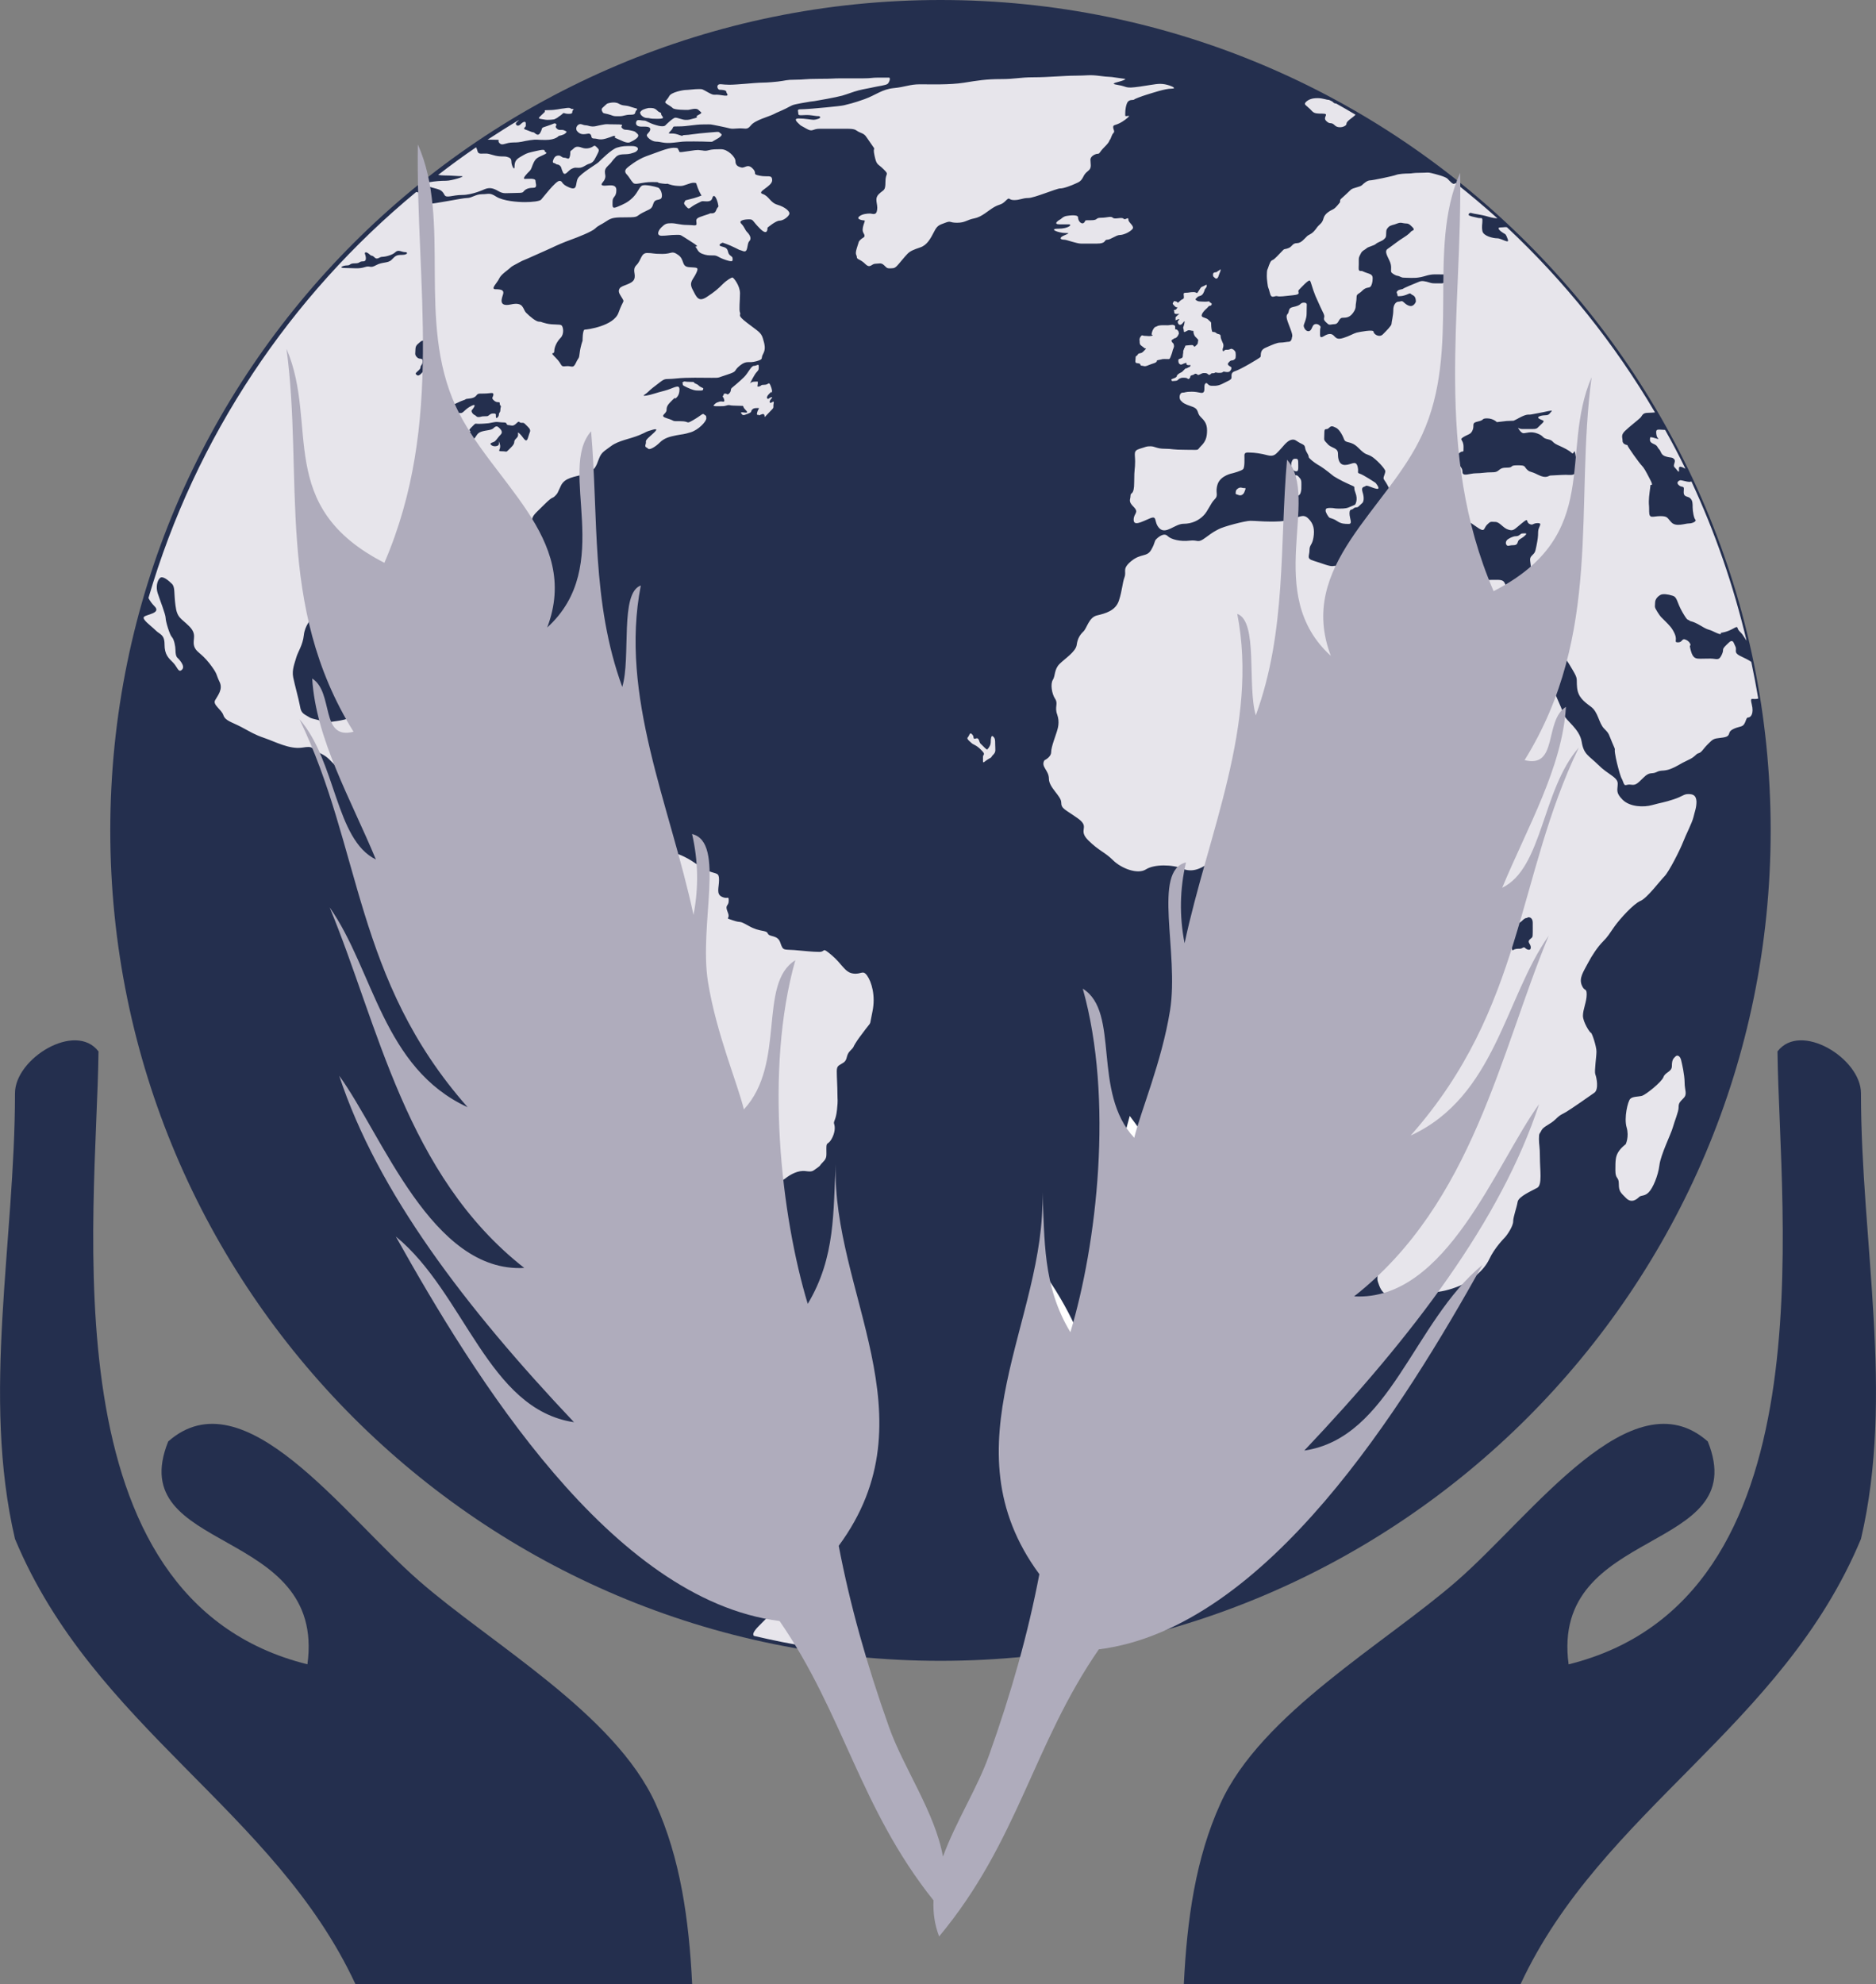 <?xml version="1.0" encoding="utf-8"?>
<!-- Generator: Adobe Illustrator 16.0.4, SVG Export Plug-In . SVG Version: 6.00 Build 0)  -->
<!DOCTYPE svg PUBLIC "-//W3C//DTD SVG 1.1//EN" "http://www.w3.org/Graphics/SVG/1.1/DTD/svg11.dtd">
<svg version="1.1" id="Layer_1" xmlns="http://www.w3.org/2000/svg" xmlns:xlink="http://www.w3.org/1999/xlink" x="0px" y="0px"
	 width="42.563px" height="45px" viewBox="4.729 5 42.563 45" enable-background="new 4.729 5 42.563 45" xml:space="preserve">
<rect x="4.729" y="5" width="42.563" height="45" fill="#808080" stroke="none"/>
<g id="Layer_2">
</g>
<g id="Layer_1_1_">
	<path fill="#242F4E" d="M20.433,50c-0.073-1.475-0.269-2.854-0.831-4.094c-0.926-2.039-3.727-3.62-5.369-5.055
		c-1.721-1.499-3.971-4.673-5.688-3.158c-1.032,2.568,3.587,1.89,3.159,5.054c-5.949-1.479-4.783-10.157-4.74-13.9
		c-0.521-0.684-1.895,0.157-1.895,0.948c0,3.368-0.763,6.843,0,10.108c1.779,4.271,5.89,6.154,7.724,10.097H20.433z"/>
	<path fill="#242F4E" d="M39.228,50c1.834-3.94,5.945-5.826,7.723-10.097c0.766-3.266,0-6.74,0-10.108
		c0-0.791-1.375-1.632-1.894-0.948c0.042,3.743,1.209,12.423-4.739,13.901c-0.426-3.165,4.191-2.486,3.158-5.055
		c-1.717-1.515-3.968,1.659-5.687,3.158c-1.645,1.435-4.447,3.016-5.371,5.055c-0.562,1.239-0.758,2.619-0.83,4.094H39.228
		L39.228,50z"/>
	<path fill="#242F4E" d="M44.902,23.835C44.902,13.433,36.469,5,26.067,5C15.664,5,7.231,13.433,7.231,23.835
		c0,10.402,8.434,18.833,18.835,18.833C36.469,42.67,44.902,34.237,44.902,23.835z"/>
	<path fill="#E7E5EB" d="M27.261,21.704c-0.044-0.043-0.054,0.056-0.054,0.122c0,0.066-0.03,0.124-0.082,0.176
		c0,0-0.029-0.017-0.05-0.038c-0.021-0.022-0.021-0.022-0.068-0.068c-0.046-0.045-0.038-0.026-0.068-0.11
		c-0.032-0.083-0.086-0.011-0.112-0.035c-0.023-0.024,0.006-0.048-0.048-0.101c-0.051-0.052-0.056,0.036-0.09,0.069
		c-0.037,0.036,0.022,0.078,0.075,0.127c0.05,0.051,0.104,0.04,0.221,0.158c0.12,0.119,0.046,0.095,0.046,0.162
		c0,0.065,0,0.021,0,0.092c0,0.07,0.026,0.014,0.127-0.045c0.101-0.055,0.035-0.023,0.104-0.094c0.07-0.07,0.046-0.11,0.046-0.228
		C27.307,21.774,27.307,21.748,27.261,21.704z M21.393,38.431c0,0-0.148,0.05-0.222,0.05c-0.073,0-0.066,0.059-0.111,0.103
		c-0.043,0.047,0.088,0.09,0.158,0.09c0.07,0,0.034,0.035,0.122,0.035c0.086,0,0.125-0.044,0.27-0.044
		c0.147,0,0.088-0.097,0.045-0.141C21.612,38.483,21.576,38.431,21.393,38.431z M22.852,41.874c-0.257-0.256,0-0.091,0-0.226
		c0-0.134,0.129-0.139,0.165-0.174c0.036-0.036,0.068-0.068-0.021-0.155c-0.087-0.086-0.17-0.046-0.237,0.021
		c-0.066,0.065-0.344,0.065-0.441,0.161c-0.099,0.099-0.076,0.08-0.358,0.362c-0.158,0.156-0.155,0.213-0.124,0.24
		c0.422,0.099,0.848,0.185,1.278,0.254c0.008-0.043-0.013-0.107-0.013-0.153C23.1,42.143,23.11,42.133,22.852,41.874z
		 M42.167,14.927c0,0.043-0.028,0.094,0.072,0.138c0.104,0.043,0.085,0.076,0.13,0.122c0.05,0.047,0.036,0.132,0.154,0.166
		c0.116,0.037,0.14,0.009,0.188,0.06c0.052,0.05-0.036,0.138,0.008,0.182c0.046,0.042,0.104,0.145,0.104,0.085
		c0-0.057-0.022-0.123,0.079-0.081c0.034,0.017,0.05,0.024,0.066,0.032c-0.144-0.299-0.299-0.591-0.46-0.88
		c-0.055-0.002-0.107-0.007-0.121-0.007c-0.03,0-0.082-0.008-0.082,0.05c0,0.058,0.008,0.117,0.047,0.152
		C42.385,14.986,42.167,14.884,42.167,14.927z M28.806,10.378c-0.048,0.051,0.04,0.059,0.077,0.059c0.041,0,0.275,0.088,0.372,0.088
		h0.36c0.224,0,0.156-0.088,0.233-0.088c0.079,0,0.205-0.107,0.286-0.107c0.076,0,0.209-0.054,0.281-0.127
		c0.074-0.073-0.085-0.146-0.085-0.223s-0.066,0.022-0.109-0.019c-0.044-0.045-0.199,0.022-0.243-0.022
		c-0.046-0.044-0.128,0-0.267,0c-0.141,0-0.056,0.056-0.231,0.056c-0.177,0-0.103,0-0.155,0.054
		c-0.053,0.053-0.137-0.029-0.137-0.118c0-0.086-0.283-0.029-0.283-0.029s-0.052,0.015-0.088,0.05
		c-0.035,0.033-0.062,0.033-0.106,0.077c-0.045,0.045,0,0.059,0.057,0.059h0.206c0.097,0,0,0.099-0.234,0.099s0,0.098,0.166,0.098
		C29.07,10.281,28.856,10.33,28.806,10.378z M15.934,8.169c0.195,0,0.056,0.005,0.128,0.077c0.07,0.072,0.128-0.015,0.316-0.015
		c0.187,0,0.203-0.028,0.378-0.052c0.179-0.024,0.112-0.005,0.348-0.005s0.303-0.092,0.303-0.092s0.112-0.019,0.149-0.058
		c0.04-0.037,0.04-0.037-0.028-0.068c-0.068-0.028-0.108,0.018-0.169-0.042c-0.059-0.06,0.021-0.065-0.014-0.102
		c-0.037-0.035-0.049,0-0.208,0.048c-0.156,0.049-0.084,0.029-0.147,0.144c-0.062,0.117-0.125-0.003-0.16-0.003
		c-0.033,0-0.084-0.029-0.172-0.059c-0.086-0.027,0-0.058,0-0.085c0-0.029,0,0,0-0.058c0-0.056-0.054-0.047-0.123,0.024
		c-0.072,0.068-0.122-0.011-0.095-0.038c0.019-0.017,0.04-0.039,0.069-0.068c-0.243,0.145-0.481,0.296-0.717,0.45
		C15.828,8.169,15.872,8.169,15.934,8.169z M44.463,20.013c-0.031-0.024-0.076-0.052-0.199-0.11
		c-0.229-0.101-0.119-0.141-0.16-0.236c-0.042-0.094-0.051-0.125-0.077-0.125c-0.025,0-0.02-0.025-0.136,0.092
		c-0.117,0.116-0.033,0.083-0.101,0.221c-0.067,0.141-0.113,0.082-0.254,0.082c-0.144,0-0.098,0.003-0.213,0.003
		s-0.18,0-0.229-0.172c-0.049-0.176-0.009-0.114-0.009-0.134s-0.023-0.091-0.113-0.127c-0.088-0.039-0.066,0.062-0.17,0.062
		c-0.105,0-0.012-0.042-0.074-0.187c-0.062-0.143-0.126-0.2-0.224-0.299c-0.095-0.098-0.089-0.075-0.17-0.202
		c-0.08-0.125-0.054-0.119-0.054-0.212c0-0.094,0.084-0.16,0.135-0.182c0.052-0.02,0.152-0.011,0.261,0.024
		c0.113,0.034,0.091,0.143,0.223,0.372c0.133,0.23,0.12,0.154,0.155,0.188c0.034,0.034,0.057,0,0.262,0.121
		c0.204,0.122,0.139,0.056,0.323,0.148c0.187,0.088,0.119,0.011,0.138,0.011c0.018,0,0.139-0.017,0.274-0.094
		c0.137-0.077,0.068-0.013,0.145,0.062c0.074,0.075,0.059,0.059,0.146,0.194c0.004,0.007,0.007,0.012,0.013,0.018
		c-0.298-1.258-0.717-2.464-1.25-3.61c-0.019,0.005-0.037,0.008-0.051,0.008c-0.051,0-0.167-0.037-0.195-0.037
		s-0.108,0.043-0.051,0.102c0.058,0.058,0.089,0.034,0.116,0.058c0.026,0.024-0.018,0.136,0.025,0.182
		c0.047,0.045,0.087,0.024,0.134,0.073c0.049,0.048,0.049,0.115,0.049,0.204c0,0.087,0.029,0.244,0.062,0.276
		c0.032,0.033-0.06,0.085-0.147,0.085c-0.085,0-0.289,0.082-0.392-0.02c-0.103-0.103-0.08-0.146-0.256-0.146
		c-0.175,0-0.254,0.073-0.254-0.109c0-0.183-0.007-0.103-0.007-0.225s0.036-0.326,0.036-0.363c0-0.035,0.087,0.044-0.009-0.137
		c-0.094-0.183-0.137-0.262-0.187-0.312c-0.052-0.052-0.326-0.429-0.326-0.465c0,0-0.11-0.013-0.11-0.094
		c0-0.08-0.044-0.129,0.052-0.224c0.095-0.094,0.295-0.247,0.347-0.298c0.052-0.05,0.047-0.116,0.176-0.116
		c0.067,0,0.12-0.007,0.161-0.009c-0.916-1.557-2.05-2.973-3.36-4.2c-0.044-0.009-0.073,0.004-0.143,0.004
		c-0.104,0-0.009,0.086,0.058,0.125c0.065,0.039,0.058,0.024,0.104,0.143c0.047,0.119-0.14-0.021-0.237-0.021
		c-0.097,0-0.317-0.052-0.338-0.164c-0.02-0.112,0-0.15,0-0.237s-0.03-0.045-0.103-0.063c-0.075-0.017-0.21-0.042-0.21-0.068
		c0-0.029,0.026-0.056,0.072-0.039c0.048,0.018,0.199,0.028,0.376,0.081c0.095,0.028,0.147,0.033,0.206,0.037
		c-0.307-0.276-0.624-0.54-0.946-0.798c-0.008,0.003-0.017,0.003-0.021,0.008c-0.037,0.039-0.117-0.059-0.165-0.108
		c-0.049-0.049-0.269-0.105-0.365-0.128s-0.079-0.007-0.254-0.007c-0.173,0-0.181,0.016-0.255,0.016c-0.077,0-0.228,0.006-0.3,0.034
		c-0.075,0.028-0.527,0.122-0.585,0.122c-0.06,0-0.136,0.063-0.182,0.108c-0.047,0.045-0.207,0.059-0.253,0.104
		c-0.044,0.046-0.189,0.176-0.225,0.209c-0.035,0.036-0.007,0.067-0.029,0.086c-0.02,0.021-0.085,0.117-0.149,0.149
		c-0.062,0.03-0.187,0.093-0.216,0.201c-0.027,0.107-0.079,0.132-0.115,0.171c-0.039,0.037-0.043,0.064-0.112,0.136
		c-0.072,0.07-0.11,0.063-0.155,0.11c-0.05,0.047-0.126,0.15-0.223,0.15c-0.101,0-0.103,0.074-0.184,0.109
		c-0.079,0.035-0.091,0.013-0.126,0.045c-0.031,0.032-0.05,0.054-0.149,0.154c-0.099,0.101-0.092,0.062-0.123,0.094
		c-0.034,0.034-0.077,0.174-0.077,0.174s-0.021,0.031-0.021,0.091c0,0.058-0.01,0.08,0.01,0.231c0.018,0.154,0.02,0.076,0.056,0.227
		c0.033,0.154,0.108,0.06,0.167,0.077c0.057,0.017,0.153,0,0.361-0.021c0.209-0.02,0.082-0.072,0.132-0.122
		c0.05-0.05,0.219-0.239,0.249-0.208c0.028,0.03,0.051,0.167,0.127,0.349c0.078,0.181,0.155,0.341,0.188,0.408
		c0.025,0.066,0.004,0.066,0.004,0.108c0,0.042,0.039,0.07,0.083,0.111c0.04,0.042,0.084,0.01,0.158,0.01
		c0.075,0,0.093-0.085,0.119-0.111s0.026-0.035,0.095-0.035c0.066,0,0.119-0.018,0.167-0.065c0.05-0.05,0.097-0.129,0.097-0.188
		c0-0.059,0.021-0.133,0.021-0.213c0-0.081,0.051-0.065,0.134-0.151c0.084-0.083,0.146-0.052,0.18-0.086
		c0.031-0.033,0.051-0.104,0.051-0.194s-0.067-0.094-0.161-0.129c-0.094-0.034-0.054-0.034-0.115-0.034
		c-0.057,0-0.039-0.067-0.039-0.15s0-0.053,0-0.108c0-0.056,0.012-0.07,0.045-0.136c0.028-0.068,0.101-0.088,0.134-0.122
		c0.036-0.035,0.17-0.059,0.209-0.098c0.04-0.038,0.141-0.063,0.183-0.105c0.043-0.041,0.05-0.048,0.05-0.136
		c0-0.086,0.018-0.105,0.059-0.146c0.04-0.04,0.113-0.042,0.195-0.077c0.085-0.034,0.128,0,0.185,0c0.056,0,0.084,0.008,0.156,0.083
		c0.074,0.075-0.002,0.072-0.029,0.099c-0.024,0.026-0.058,0.068-0.169,0.137c-0.112,0.066-0.273,0.198-0.362,0.257
		c-0.09,0.059,0.011,0.187,0.056,0.307c0.046,0.12-0.002,0.196,0.033,0.233c0.038,0.037,0.107,0.072,0.137,0.072
		c0.028,0,0.086,0.041,0.126,0.041c0.038,0,0.089,0.006,0.184,0.006c0.096,0,0.12,0,0.217-0.018
		c0.098-0.018,0.176-0.062,0.322-0.062c0.146,0,0.198,0.003,0.239,0.003c0.042,0,0.082,0.081,0.082,0.125
		c0,0.043-0.167,0.076-0.167,0.076s-0.047,0-0.15,0c-0.104,0-0.104-0.015-0.201-0.039c-0.099-0.023-0.131-0.015-0.203,0.017
		c-0.073,0.028-0.311,0.128-0.326,0.144s-0.088,0.01-0.128,0.05c-0.039,0.039,0,0.051,0,0.091c0,0.041,0.025,0.026,0.068,0.026
		s0.119-0.02,0.178-0.049c0.06-0.028,0.036-0.003,0.109,0.031c0.072,0.036,0.062,0.147,0.062,0.147s-0.026,0.07-0.084,0.091
		c-0.055,0.021-0.134-0.025-0.187-0.077c-0.049-0.051-0.069-0.017-0.121-0.017c-0.053,0-0.119,0.059-0.119,0.188
		c0,0.127-0.041,0.274-0.041,0.316c0,0.041-0.113,0.154-0.196,0.237c-0.081,0.082-0.211-0.004-0.211-0.06
		c0-0.055-0.312,0.004-0.384,0.021c-0.069,0.018-0.159,0.077-0.304,0.122c-0.143,0.044-0.165-0.006-0.217-0.055
		c-0.05-0.051-0.124-0.048-0.222,0.013c-0.1,0.059-0.087,0-0.087-0.107c0-0.109,0.032-0.093-0.008-0.133s-0.103-0.047-0.14-0.012
		c-0.036,0.037-0.046,0.14-0.116,0.14c-0.069,0-0.107-0.089-0.107-0.125c0-0.034,0.066-0.15,0.066-0.268
		c0-0.119,0.004-0.16,0.004-0.213c0-0.053-0.104-0.052-0.137-0.017s-0.072,0.052-0.184,0.077c-0.112,0.023-0.068,0.112-0.118,0.16
		c-0.051,0.05,0.006,0.167,0.071,0.342c0.065,0.174,0.029,0.164,0.029,0.199c0,0.035-0.029,0.084-0.067,0.084
		c-0.037,0-0.126,0.02-0.196,0.02c-0.072,0-0.174,0.045-0.327,0.113c-0.157,0.065-0.096,0.184-0.125,0.216
		c-0.032,0.032-0.439,0.275-0.572,0.318c-0.131,0.041-0.056,0.141-0.094,0.178c-0.04,0.038-0.02,0.019-0.159,0.091
		c-0.138,0.074-0.198,0.063-0.285,0.063c-0.086,0-0.094-0.095-0.138-0.05c-0.043,0.043,0,0.155-0.041,0.196
		c-0.041,0.04-0.104-0.012-0.266-0.012c-0.163,0-0.141,0.022-0.21,0.022c-0.068,0-0.09,0.127-0.039,0.18
		c0.051,0.052,0.073,0.075,0.249,0.134c0.173,0.057,0.109,0.145,0.196,0.231c0.085,0.085,0.15,0.15,0.15,0.312
		c0,0.161-0.035,0.255-0.141,0.358c-0.103,0.103,0,0.081-0.334,0.081s-0.299-0.024-0.485-0.024s-0.222-0.056-0.324-0.056
		c-0.104,0-0.09,0.012-0.243,0.056c-0.151,0.047-0.105,0.105-0.105,0.29c0,0.187-0.021,0.139-0.021,0.463
		c0,0.324-0.083,0.219-0.083,0.312c0,0.093-0.062,0.122,0.071,0.254c0.131,0.134,0,0.14,0,0.29c0,0.152,0.174,0.052,0.362-0.027
		c0.191-0.082,0.082,0.081,0.224,0.224c0.147,0.145,0.35-0.104,0.546-0.104c0.195,0,0.348-0.08,0.452-0.186
		c0.104-0.103,0.156-0.272,0.255-0.371c0.098-0.097,0-0.15,0.068-0.346c0.071-0.197,0.336-0.243,0.336-0.243
		s0.199-0.051,0.239-0.092c0.042-0.04,0.031-0.244,0.031-0.32c0-0.077,0.092-0.056,0.154-0.056c0.063,0,0.23,0.02,0.368,0.059
		c0.141,0.037,0.184-0.018,0.261-0.098c0.079-0.078,0.166-0.215,0.269-0.248c0.102-0.031,0.118,0.028,0.24,0.084
		c0.122,0.055,0.052,0.077,0.124,0.199c0.074,0.121,0.013,0.085,0.07,0.142c0.057,0.058,0.151,0.123,0.238,0.171
		c0.085,0.05,0.301,0.226,0.301,0.226s0.147,0.094,0.347,0.182c0.196,0.087,0.079,0.024,0.146,0.191
		c0.066,0.167-0.007,0.272-0.007,0.272s-0.066,0.031-0.144,0.062c-0.076,0.032-0.165,0.027-0.248,0.027
		c-0.084,0-0.077-0.014-0.174-0.014c-0.099,0-0.103,0.024-0.103,0.062s0.051,0.122,0.077,0.15c0.029,0.028,0.083,0.017,0.182,0.085
		c0.096,0.065,0.171,0.065,0.266,0.065c0.094,0,0.017-0.122,0.017-0.237c0-0.116,0.051-0.069,0.091-0.113
		c0.042-0.04,0.078-0.012,0.108-0.04c0.031-0.03,0.066-0.061,0.094-0.087c0.026-0.027,0.047-0.11,0.003-0.245
		c-0.04-0.131,0.04-0.111,0.069-0.137c0.028-0.031,0.142,0.042,0.249,0.062c0.11,0.021-0.025-0.136-0.025-0.136
		s-0.277-0.183-0.355-0.206c-0.077-0.025-0.015-0.029-0.053-0.171c-0.043-0.142-0.143-0.027-0.284-0.027
		c-0.143,0-0.158-0.157-0.158-0.238c0-0.08-0.016-0.114-0.119-0.159c-0.106-0.048-0.1-0.065-0.157-0.122
		c-0.056-0.057-0.034-0.067-0.034-0.206s0.042-0.051,0.104-0.115c0.062-0.062,0.087-0.034,0.156-0.006
		c0.068,0.028,0.146,0.151,0.185,0.259c0.04,0.112,0.151,0.022,0.327,0.199c0.176,0.176,0.179,0.129,0.29,0.19
		c0.111,0.062,0.321,0.286,0.321,0.339c0,0.052-0.04,0.116-0.04,0.159c0,0.046,0.071,0.07,0.196,0.394
		c0.124,0.323,0.059,0.063,0.212,0.332c0.153,0.267,0.183,0.206,0.294,0.233c0.11,0.027,0.093-0.081,0.164-0.154
		c0.075-0.073,0.105-0.14,0.148-0.255c0.041-0.114-0.038-0.08-0.038-0.228c0-0.15,0.143-0.09,0.274-0.119
		c0.133-0.029,0.074,0.04,0.214,0.177c0.136,0.136,0.023,0.051,0.023,0.202c0,0.15,0.243,0.38,0.323,0.38s0.087-0.011,0.296,0.139
		c0.208,0.149,0.155,0.042,0.243-0.047c0.086-0.085,0.084-0.062,0.186-0.062s0.172,0.136,0.292,0.174
		c0.121,0.04,0.129,0.003,0.309-0.143c0.177-0.146,0.084-0.032,0.172,0.013c0.088,0.045,0.07-0.017,0.193-0.017
		c0.119,0,0.006,0.084,0.006,0.199c0,0.114-0.01,0.175-0.038,0.317c-0.029,0.143-0.031,0.151-0.104,0.222
		c-0.076,0.074-0.02,0.125-0.02,0.327c0,0.203-0.324,0.275-0.389,0.275c-0.062,0-0.057,0.022-0.103,0.069
		c-0.05,0.048,0.022,0.113,0.085,0.251c0.062,0.14,0.044,0.12,0.138,0.296c0.096,0.177,0.029,0.049,0.161,0.182
		c0.132,0.132,0.05-0.035,0.102-0.189c0.051-0.154,0.013-0.087,0.013-0.238c0-0.148,0.062-0.072,0.062,0.03
		c0,0.101,0.062,0.294,0.062,0.352c0,0.055,0.024,0.119,0.024,0.119s0.06,0.096,0.17,0.205c0.11,0.11,0.22,0.411,0.348,0.54
		c0.129,0.13,0.144,0.157,0.272,0.373c0.129,0.218,0.081,0.183,0.101,0.399c0.021,0.214,0.147,0.312,0.314,0.435
		c0.167,0.121,0.177,0.374,0.3,0.497c0.124,0.124,0.097,0.118,0.187,0.327c0.091,0.209,0.039,0.084,0.059,0.227
		c0.021,0.143,0.062,0.302,0.108,0.46c0.047,0.155,0.043,0.093,0.081,0.206c0.04,0.111,0.06,0.034,0.17,0.051
		c0.112,0.017,0.144-0.018,0.288-0.16c0.142-0.144,0.188-0.071,0.295-0.125c0.108-0.056,0.16-0.01,0.322-0.073
		c0.16-0.063,0.209-0.115,0.387-0.196c0.178-0.079,0.178-0.143,0.247-0.16c0.07-0.017,0.1-0.097,0.213-0.208s0.12-0.122,0.286-0.14
		c0.164-0.017,0.178-0.045,0.199-0.115c0.02-0.07,0.138-0.112,0.261-0.143c0.12-0.031,0.101-0.203,0.163-0.203
		c0.062,0,0.136-0.089,0.083-0.299c-0.048-0.192,0.015-0.091,0.148-0.131C44.573,20.566,44.521,20.289,44.463,20.013z
		 M40.486,15.722c-0.067,0.069-0.141,0.047-0.235,0.047c-0.094,0-0.312,0.016-0.349,0.016c-0.036,0-0.087,0.08-0.276-0.016
		c-0.188-0.095-0.18-0.05-0.254-0.122c-0.073-0.074-0.021-0.094-0.22-0.094c-0.195,0-0.058,0.054-0.25,0.054
		s-0.134,0.104-0.309,0.104c-0.173,0-0.239,0.023-0.377,0.023c-0.14,0-0.306,0.085-0.306-0.031c0-0.115-0.072-0.101-0.072-0.217
		s-0.128-0.084-0.017-0.196c0.113-0.112,0.113,0.03,0.113-0.153s-0.114-0.154,0-0.226c0.114-0.069,0.167-0.054,0.209-0.164
		c0.042-0.111-0.038-0.154,0.12-0.188c0.156-0.033,0.068-0.07,0.207-0.07c0.138,0,0.22,0.085,0.22,0.085l0.222-0.026l0.159-0.006
		l0.088-0.044c0,0,0.159-0.094,0.238-0.094c0.081,0,0.035,0,0.211-0.03c0.175-0.028,0.362-0.085,0.326-0.05
		c-0.036,0.036-0.053,0.093-0.13,0.093c-0.079,0-0.232,0.028-0.156,0.078c0.079,0.047,0.139,0.036,0.079,0.098l-0.113,0.109
		c-0.034,0.035-0.115,0.028-0.171,0.028h-0.178c-0.064,0-0.097-0.032-0.097-0.032s0.062,0.127,0.128,0.127
		c0.063,0,0.167-0.051,0.316,0.008c0.153,0.057,0.097,0.101,0.234,0.129c0.137,0.03,0.082,0.067,0.224,0.131
		c0.146,0.065,0.263,0.123,0.32,0.181c0.059,0.059,0.052-0.181,0.095,0.11C40.534,15.673,40.555,15.653,40.486,15.722z
		 M43.033,23.01c-0.109,0-0.12,0.05-0.334,0.12c-0.214,0.071-0.292,0.075-0.485,0.129c-0.191,0.054-0.506,0.044-0.671-0.121
		c-0.166-0.166-0.111-0.222-0.111-0.367c0-0.147-0.225-0.205-0.44-0.423c-0.222-0.218-0.331-0.234-0.378-0.527
		c-0.048-0.293-0.364-0.481-0.403-0.61c-0.043-0.131-0.277-0.677-0.358-0.756c-0.078-0.079-0.154-0.264-0.154-0.406
		c0-0.142-0.204-0.359-0.264-0.543c-0.056-0.184-0.252-0.447-0.297-0.538c-0.043-0.088-0.12-0.122-0.12-0.239
		s-0.083-0.267-0.124-0.431c-0.039-0.163-0.103-0.147-0.304-0.147s-0.214,0.051-0.28,0.119c-0.064,0.067-0.21,0.009-0.418-0.05
		c-0.21-0.059-0.26-0.101-0.427-0.179c-0.166-0.08-0.377-0.045-0.463-0.13c-0.085-0.085-0.059-0.084-0.362-0.084
		c-0.306,0-0.202,0.501-0.276,0.624c-0.075,0.119-0.35-0.089-0.392-0.134c-0.046-0.045-0.306-0.117-0.46-0.208
		c-0.155-0.092-0.101-0.172-0.168-0.197c-0.066-0.024-0.289-0.096-0.364-0.075c-0.075,0.021-0.273-0.068-0.447-0.118
		c-0.172-0.051-0.094-0.108-0.094-0.238c0-0.131,0.061-0.11,0.09-0.29c0.029-0.181,0.004-0.313-0.115-0.429
		c-0.115-0.118-0.208-0.03-0.398,0.02s-0.309,0.047-0.477,0.047s-0.326-0.017-0.442-0.017c-0.119,0-0.621,0.133-0.723,0.192
		c-0.105,0.058-0.097,0.045-0.29,0.187c-0.191,0.143-0.161,0.046-0.365,0.071c-0.206,0.025-0.419-0.025-0.498-0.104
		c-0.079-0.08-0.197,0.01-0.254,0.066c-0.057,0.055-0.021,0.075-0.119,0.246s-0.231,0.075-0.452,0.255
		c-0.217,0.181-0.104,0.226-0.153,0.364c-0.051,0.137-0.051,0.297-0.127,0.53c-0.075,0.235-0.312,0.295-0.497,0.339
		c-0.184,0.042-0.229,0.287-0.308,0.363c-0.079,0.077-0.134,0.158-0.154,0.307c-0.02,0.153-0.267,0.309-0.389,0.431
		c-0.124,0.124-0.093,0.268-0.151,0.359c-0.06,0.092-0.025,0.318,0.05,0.43c0.077,0.113-0.017,0.184,0.048,0.359
		c0.062,0.176,0.013,0.317-0.01,0.392c-0.021,0.075-0.127,0.34-0.127,0.458c0,0.117-0.153,0.187-0.153,0.187
		c-0.088,0.147,0.102,0.223,0.102,0.42c0,0.198,0.279,0.39,0.279,0.535c0,0.146,0.083,0.153,0.377,0.362
		c0.292,0.209-0.011,0.25,0.234,0.495c0.246,0.245,0.372,0.264,0.561,0.451c0.187,0.188,0.562,0.333,0.75,0.211
		c0.19-0.12,0.598-0.115,0.84-0.013c0.242,0.103,0.497-0.037,0.687-0.228c0.192-0.191,0.846-0.064,0.992,0.082
		c0.148,0.147,0.065,0.211,0.339,0.255s0.273-0.095,0.559,0.069c0.288,0.166,0.112,0.639,0.051,0.7
		c-0.06,0.061-0.109,0.414-0.109,0.491c0,0.076,0.016,0.351,0.275,0.546c0.26,0.198,0.476,0.852,0.585,1.075
		c0.109,0.222,0.025,0.287,0.025,0.421c0,0.133,0.037,0.24,0.146,0.509c0.107,0.265-0.115,0.335-0.242,0.585
		c-0.127,0.249-0.172,0.845-0.172,1.073s0.242,0.491,0.352,0.676c0.106,0.186,0.183,0.477,0.183,0.662
		c0,0.184,0.02,0.495,0.154,0.902c0.132,0.408,0.35,0.625,0.438,0.84c0.089,0.219,0.152,0.452,0.152,0.554
		c0,0.104-0.018,0.095,0.039,0.243c0.058,0.146,0.133,0.248,0.438,0.248s0.255-0.083,0.412-0.117
		c0.161-0.031,0.245,0.015,0.383,0.015c0.142,0,0.358-0.046,0.599-0.146c0.24-0.104,0.54-0.339,0.663-0.6
		c0.119-0.259,0.349-0.488,0.349-0.488c0.062-0.064,0.194-0.264,0.194-0.369c0-0.104,0.081-0.315,0.101-0.443
		c0.02-0.127,0.333-0.255,0.448-0.322c0.114-0.067,0.058-0.409,0.058-0.681s-0.022-0.28-0.022-0.427
		c0-0.146,0.017-0.104,0.059-0.196c0.049-0.091,0.201-0.132,0.319-0.25c0.118-0.116,0.144-0.106,0.243-0.167
		c0.1-0.058,0.526-0.355,0.633-0.431c0.111-0.075,0.052-0.354,0.024-0.423c-0.024-0.067,0.027-0.396,0.027-0.514
		s-0.102-0.426-0.126-0.426s-0.181-0.243-0.181-0.386s0.085-0.318,0.085-0.48c0-0.164-0.051-0.058-0.113-0.216
		c-0.063-0.16,0.037-0.298,0.138-0.491c0.1-0.191,0.228-0.378,0.342-0.493c0.116-0.116,0.139-0.167,0.264-0.344
		c0.124-0.175,0.438-0.519,0.589-0.58c0.151-0.063,0.443-0.455,0.544-0.557c0.103-0.103,0.355-0.602,0.423-0.778
		c0.067-0.174,0.201-0.426,0.235-0.563c0.032-0.137,0.069-0.212,0.069-0.356C43.211,23.037,43.142,23.01,43.033,23.01z
		 M39.504,26.139c0,0.146-0.009,0.109-0.07,0.171c-0.062,0.064,0.026,0.093,0.026,0.179c0,0.085-0.092,0.049-0.128,0.011
		c-0.038-0.038-0.059,0.017-0.119,0.017s-0.121,0.003-0.153,0.032c-0.031,0.03-0.043-0.102-0.043-0.205
		c0-0.102,0.032-0.194,0.053-0.308s0.084-0.047,0.186-0.147c0.099-0.099,0.102-0.049,0.14-0.084c0,0,0.108-0.021,0.108,0.129
		C39.503,26.084,39.504,25.99,39.504,26.139z M17.779,21.349c-0.061,0,0,0.103,0.061,0.162c0.06,0.062,0.18,0.025,0.275-0.023
		c0.097-0.049-0.096-0.098-0.096-0.098S17.84,21.349,17.779,21.349z M15.468,20.801c0.062,0.061,0.078,0.078,0.078,0.15
		c0,0.074,0.056,0.074,0.308,0.074c0.252,0,0.303,0.035,0.364-0.025c0.061-0.06,0.026-0.114-0.04-0.178
		c-0.064-0.065-0.255-0.06-0.315-0.121c-0.062-0.06-0.221-0.195-0.397-0.373c-0.179-0.178-0.31-0.056-0.352-0.096
		c-0.039-0.041-0.868,0.088-0.868,0.088c-0.146,0.021-0.063,0.17,0.056,0.17c0.122,0,0.106-0.072,0.229-0.072
		c0.12,0,0.206,0.043,0.245,0.08c0.035,0.037,0.201,0.05,0.331,0.05s0.083,0.049,0.259,0.098
		C15.545,20.693,15.407,20.74,15.468,20.801z M16.509,21.356c0.147,0,0.203,0.114,0.268,0.114c0.064,0,0.099-0.097,0.171-0.097
		s0.251,0.008,0.381,0.008c0.129,0,0.169,0.007,0.268-0.089c0.097-0.098-0.182-0.073-0.227-0.12
		c-0.05-0.051-0.131-0.089-0.252-0.131c-0.121-0.041-0.391-0.032-0.391-0.032s-0.222,0.025-0.222,0.073c0,0.048,0,0.061,0.045,0.105
		c0.045,0.045-0.062,0.051-0.089,0.078c-0.025,0.025-0.208,0-0.259,0.052C16.148,21.369,16.364,21.356,16.509,21.356z M14.812,9.418
		c0.043,0.086,0.174,0.004,0.405,0.004c0.23,0,0.504-0.129,0.504-0.129c0.104-0.043,0.187-0.034,0.312,0.04
		c0.124,0.072,0.169,0.044,0.375,0.044c0.208,0,0.179-0.015,0.212-0.048c0.034-0.035,0.09-0.069,0.202-0.069
		c0.111,0,0.057-0.091,0.057-0.158c0-0.067-0.168-0.044-0.24-0.044c-0.073,0,0.051-0.125,0.105-0.178
		c0.051-0.052,0.049-0.105,0.096-0.198c0.048-0.09,0.077-0.105,0.216-0.167c0.141-0.062,0.029-0.049,0.029-0.096
		c0-0.048-0.158,0-0.29,0.028c-0.128,0.029-0.148,0.048-0.258,0.111c-0.11,0.062-0.134,0.12-0.134,0.225s-0.071-0.034-0.071-0.111
		c0-0.077-0.034-0.096-0.103-0.115c-0.066-0.02-0.154,0.009-0.312-0.04c-0.158-0.048-0.158-0.032-0.273-0.032
		c-0.098,0-0.069-0.069-0.114-0.144c-0.292,0.199-0.579,0.409-0.86,0.626c0.046,0.008,0.099,0.013,0.153,0.013
		c0.149,0,0.289,0.016,0.383,0.016c0.097,0-0.225,0.104-0.359,0.104c-0.115,0-0.248,0.009-0.387,0.034
		c-0.025,0.02-0.054,0.043-0.082,0.063c0.067,0.037,0.231,0.079,0.275,0.09C14.721,9.307,14.768,9.332,14.812,9.418z M32.932,16.205
		c0.021-0.022,0.024-0.025,0.049-0.094c0.021-0.067-0.008-0.027-0.076-0.049c-0.067-0.022-0.122,0.046-0.122,0.046
		c-0.015,0.012-0.02,0.064-0.02,0.085c0,0.017,0.022,0.017,0.068,0.035C32.874,16.245,32.911,16.228,32.932,16.205z M34.449,7.471
		c0.085,0.088,0.085,0.106,0.276,0.106c0.19,0,0,0.074,0.093,0.166c0.093,0.093,0.106,0.011,0.195,0.099
		c0.086,0.088,0.265,0.028,0.265-0.034c0-0.064,0.12-0.12,0.206-0.206c-0.146-0.085-0.291-0.173-0.442-0.255
		c-0.002,0-0.003,0.001-0.006,0.001c-0.034,0-0.054-0.021-0.076-0.044c-0.026-0.013-0.051-0.025-0.079-0.039
		c-0.067,0-0.133-0.039-0.259-0.039c-0.128,0-0.204,0.03-0.264,0.087C34.301,7.373,34.359,7.382,34.449,7.471z M24.081,27.079
		c-0.188-0.026-0.249-0.222-0.486-0.418c-0.234-0.197-0.123-0.072-0.278-0.072c-0.155,0-0.334-0.022-0.573-0.042
		c-0.241-0.017-0.247,0.021-0.311-0.167c-0.062-0.186-0.246-0.119-0.284-0.208c-0.038-0.087-0.179-0.027-0.432-0.172
		c-0.254-0.143-0.141-0.052-0.359-0.126c-0.219-0.074-0.043-0.003-0.118-0.184c-0.074-0.18,0.022-0.129,0.022-0.26
		c0-0.128-0.022-0.026-0.154-0.09c-0.136-0.064-0.065-0.211-0.065-0.383c0-0.173-0.055-0.128-0.239-0.202
		c-0.184-0.073-0.314-0.21-0.55-0.324s-0.158-0.043-0.423-0.043c-0.264,0-0.207-0.061-0.319-0.235
		c-0.113-0.176-0.371-0.358-0.528-0.378c-0.152-0.017-0.049-0.091-0.073-0.198c-0.02-0.111-0.085-0.12-0.255-0.146
		c-0.169-0.023-0.138-0.152-0.382-0.152c-0.245,0-0.187,0.04-0.404,0.04c-0.218,0-0.282-0.028-0.451-0.028
		c-0.168,0-0.056-0.166-0.237-0.236c-0.18-0.07-0.168-0.003-0.271,0.099c-0.104,0.102-0.134,0.042-0.216-0.103
		c-0.08-0.146,0.045-0.101-0.053-0.197c-0.095-0.096-0.107,0.033-0.191,0.116c-0.085,0.085-0.179,0.094-0.294,0.127
		c-0.111,0.032-0.128,0.004-0.308,0.145c-0.179,0.141-0.07,0.119-0.153,0.324c-0.086,0.204-0.287,0.119-0.361,0.119
		c-0.074,0-0.03-0.029-0.242-0.102c-0.212-0.074-0.082-0.003-0.314,0.079c-0.231,0.082-0.158,0.032-0.301,0.032
		c-0.145,0-0.161-0.074-0.231-0.144c-0.073-0.07-0.089-0.145-0.167-0.257c-0.077-0.112-0.176-0.087-0.272-0.106
		c-0.095-0.017-0.087-0.011-0.147-0.034c-0.06-0.025,0.06-0.091,0.132-0.091c0.069,0,0.097,0.021,0.181,0.021
		c0.085,0,0.058-0.059,0.082-0.146c0.025-0.086,0-0.122,0.062-0.295c0.058-0.173,0.103-0.188,0.103-0.317
		c0-0.131-0.04-0.186-0.136-0.283c-0.098-0.096-0.467-0.115-0.616-0.045c-0.148,0.069-0.184,0.006-0.404-0.067
		c-0.223-0.075,0.07-0.172,0.098-0.272c0.027-0.099,0.146-0.244,0.173-0.409c0.026-0.165,0.112-0.255,0.264-0.409
		c0.153-0.152,0-0.221-0.034-0.221c-0.03,0-0.186-0.053-0.412,0.017c-0.225,0.07-0.15,0.038-0.268,0.236
		c-0.116,0.197-0.042,0.096-0.102,0.279c-0.059,0.182-0.404,0.197-0.552,0.222c-0.149,0.026-0.099,0.004-0.297-0.046
		c-0.203-0.049-0.137-0.034-0.252-0.097c-0.117-0.064-0.13-0.111-0.154-0.244c-0.024-0.134-0.113-0.451-0.148-0.624
		c-0.035-0.172,0.038-0.331,0.072-0.458c0.037-0.125,0.145-0.273,0.169-0.496c0.024-0.222,0.152-0.345,0.225-0.461
		c0.075-0.117,0.126-0.096,0.26-0.188c0.134-0.09,0.163-0.059,0.271-0.093c0.11-0.035,0.2-0.039,0.413-0.039
		c0.211,0,0.169,0.045,0.334,0.088c0.166,0.042,0.208,0.015,0.366-0.104c0.158-0.114,0.24-0.138,0.373-0.138
		c0.134,0,0.315,0,0.439,0.076c0.124,0.074,0.19,0.049,0.295-0.01c0.106-0.061,0.226,0.227,0.226,0.294
		c0,0.067-0.017,0.095-0.067,0.172c-0.049,0.078,0.083,0.366,0.153,0.49c0.069,0.122,0.119,0.197,0.223,0.197
		c0.105,0,0.125-0.145,0.16-0.291c0.034-0.149,0.004-0.191,0.004-0.359c0-0.169,0.013-0.18-0.037-0.289
		c-0.05-0.11-0.01-0.265-0.01-0.435c0-0.17,0.135-0.285,0.268-0.418s0.355-0.184,0.447-0.276c0.09-0.09,0.308-0.193,0.451-0.239
		c0.144-0.045,0.128-0.03,0.295-0.196c0.168-0.167,0.088-0.252,0.088-0.374c0-0.124,0.073-0.164,0.277-0.37
		c0.206-0.205,0.177-0.127,0.245-0.196c0.067-0.068,0.046-0.047,0.133-0.231c0.088-0.188,0.306-0.199,0.54-0.265
		c0.23-0.066,0.26-0.179,0.32-0.338c0.06-0.16,0.112-0.172,0.282-0.3c0.169-0.125,0.431-0.16,0.635-0.245
		c0.203-0.085,0.117-0.07,0.309-0.124c0.193-0.052-0.02,0.102-0.105,0.187s-0.034,0.075-0.059,0.145
		c-0.026,0.071,0.026,0.065,0.059,0.099c0.034,0.034,0.167-0.044,0.265-0.142c0.096-0.095,0.207-0.129,0.37-0.161
		c0.162-0.032,0.152-0.015,0.331-0.07c0.179-0.056,0.353-0.243,0.353-0.317c0-0.075-0.017-0.056-0.052-0.088
		c-0.032-0.034-0.058,0.021-0.242,0.127c-0.184,0.105-0.066,0.027-0.294,0.027c-0.229,0-0.091,0-0.297-0.063
		c-0.204-0.062-0.017-0.093-0.017-0.192c0-0.099,0.048-0.138,0.133-0.225c0.085-0.086,0.056-0.021,0.075-0.039
		c0.017-0.018,0.085-0.062,0.085-0.201c0-0.138-0.14-0.021-0.339,0.029c-0.196,0.048-0.287,0.09-0.414,0.11
		c-0.127,0.017-0.024-0.019,0.042-0.085c0.068-0.067,0.13-0.112,0.268-0.218c0.137-0.105,0.118-0.057,0.367-0.085
		c0.249-0.027,0.61-0.015,0.81-0.015c0.202,0,0.117,0,0.358-0.075c0.244-0.08,0.117-0.072,0.278-0.202
		c0.163-0.13,0.193-0.046,0.375-0.099c0.18-0.052,0.088-0.056,0.154-0.169c0.062-0.112,0.034-0.214-0.008-0.353
		c-0.042-0.137-0.117-0.162-0.358-0.349c-0.244-0.188-0.13-0.165-0.16-0.232c-0.026-0.067,0-0.267,0-0.439
		c0-0.174-0.147-0.357-0.171-0.357c-0.023,0-0.122,0.052-0.225,0.154c-0.102,0.102-0.176,0.169-0.362,0.29
		c-0.187,0.12-0.229,0-0.318-0.172c-0.089-0.172,0.012-0.219,0.082-0.37c0.071-0.151,0.012-0.12-0.166-0.137
		c-0.177-0.017-0.09-0.172-0.244-0.278c-0.151-0.107-0.129-0.022-0.358-0.022c-0.229,0-0.205-0.021-0.345-0.021
		c-0.142,0-0.129,0.16-0.24,0.272c-0.112,0.11-0.004,0.211-0.055,0.326c-0.053,0.118-0.287,0.13-0.33,0.208
		c-0.048,0.078,0.013,0.138,0.064,0.228c0.051,0.089,0.02,0.019-0.089,0.322c-0.109,0.302-0.712,0.382-0.765,0.382
		c-0.052,0-0.05,0.253-0.05,0.253s-0.047,0.123-0.065,0.274c-0.017,0.153-0.021,0.086-0.087,0.229
		c-0.067,0.141-0.096,0.056-0.229,0.074c-0.132,0.018-0.066-0.03-0.226-0.19c-0.159-0.16-0.035-0.059-0.035-0.151
		c0-0.093,0.061-0.219,0.144-0.303c0.085-0.085,0.06-0.247,0.023-0.281c-0.034-0.035-0.191-0.007-0.341-0.043
		c-0.148-0.035-0.105-0.042-0.172-0.042c-0.067,0-0.21-0.119-0.292-0.202c-0.083-0.083-0.046-0.254-0.347-0.189
		c-0.298,0.063-0.2-0.148-0.175-0.236S16.1,11.56,15.973,11.56s0.039-0.145,0.081-0.242c0.045-0.099,0.204-0.196,0.252-0.244
		c0.047-0.048,0.119-0.073,0.209-0.126c0.093-0.052,0.098-0.042,0.304-0.137c0.208-0.095,0.355-0.155,0.44-0.197
		c0.084-0.042,0.263-0.12,0.419-0.176c0.154-0.055,0.484-0.185,0.555-0.256c0.074-0.072,0.136-0.085,0.256-0.166
		c0.119-0.081,0.186-0.087,0.461-0.087c0.281,0,0.197-0.021,0.359-0.105c0.161-0.085,0.204-0.074,0.238-0.19
		c0.035-0.116,0.084-0.086,0.162-0.119c0.079-0.032,0.024-0.233-0.051-0.261c-0.079-0.027-0.276-0.07-0.349-0.049
		c-0.074,0.021-0.097,0.149-0.219,0.272C18.97,9.596,18.87,9.634,18.738,9.69c-0.13,0.056-0.111-0.007-0.111-0.123
		c0-0.117,0.086-0.087,0.086-0.257c0-0.168-0.223-0.082-0.304-0.102c-0.083-0.021,0.018-0.075,0.044-0.152
		c0.025-0.078,0-0.084,0-0.163c0-0.077,0.06-0.122,0.11-0.172c0.05-0.049,0.048-0.07,0.138-0.16c0.087-0.091,0.21-0.043,0.342-0.079
		c0.128-0.035,0.117-0.045,0.147-0.074c0.03-0.032,0.015-0.096-0.127-0.096s-0.207-0.003-0.334,0.036
		c-0.127,0.038-0.367,0.278-0.419,0.33c-0.055,0.052-0.408,0.254-0.471,0.369c-0.062,0.116,0.004,0.289-0.197,0.204
		c-0.201-0.083-0.134-0.148-0.221-0.148c-0.086,0-0.382,0.392-0.416,0.426c-0.033,0.035-0.199,0.055-0.367,0.055
		c-0.167,0-0.495-0.025-0.65-0.124c-0.155-0.099-0.174-0.055-0.323-0.055c-0.149,0-0.229,0.086-0.341,0.086
		c-0.111,0-0.736,0.136-0.899,0.136c-0.16,0-0.083-0.083-0.024-0.143c0.058-0.058-0.013-0.105-0.112-0.105
		c-0.025,0-0.065-0.011-0.116-0.026c-2.861,2.361-5.007,5.554-6.076,9.21c0.035,0.067,0.078,0.127,0.138,0.188
		c0.16,0.158-0.185,0.183-0.238,0.239c-0.057,0.056,0.158,0.202,0.261,0.305c0.102,0.102,0.204,0.091,0.204,0.322
		c0,0.228,0.088,0.307,0.192,0.409c0.102,0.102,0.121,0.246,0.205,0.161c0.085-0.083-0.083-0.251-0.114-0.278
		c-0.024-0.03-0.035-0.094-0.035-0.168c0-0.074-0.03-0.241-0.081-0.292c-0.05-0.05-0.142-0.354-0.142-0.433
		c0-0.082-0.138-0.428-0.181-0.564s-0.013-0.279,0.051-0.341c0.061-0.062,0.196,0.056,0.272,0.13
		c0.076,0.075,0.043,0.205,0.081,0.49c0.035,0.286,0.123,0.286,0.311,0.472c0.186,0.187,0.073,0.29,0.11,0.44
		c0.038,0.149,0.15,0.149,0.349,0.402c0.197,0.255,0.143,0.242,0.229,0.417c0.086,0.173-0.044,0.317-0.101,0.422
		c-0.054,0.104,0.143,0.204,0.188,0.334c0.042,0.13,0.185,0.155,0.409,0.272c0.221,0.117,0.289,0.168,0.527,0.25
		c0.236,0.08,0.563,0.258,0.848,0.217c0.286-0.044,0.18,0.012,0.384,0.112c0.205,0.098,0.205,0.129,0.388,0.309
		c0.177,0.18,0.247,0.125,0.44,0.168c0.189,0.043,0.36,0.165,0.494,0.298c0.134,0.134,0.21,0.18,0.261,0.434
		c0.049,0.254,0.114,0.208,0.21,0.304c0.098,0.096,0.255,0.269,0.324,0.269c0.065,0,0.137,0.127,0.303,0.184
		c0.167,0.056,0.23,0.056,0.409,0.025c0.18-0.03,0.199,0,0.361,0.032c0.16,0.03,0.141,0.223,0.141,0.577
		c0,0.354-0.378,0.863-0.458,0.942c-0.083,0.083-0.137,0.119-0.224,0.274c-0.087,0.154-0.074,0.354-0.074,0.552
		c0,0.197,0.101,0.353,0.025,0.426c-0.077,0.075-0.125,0.305-0.125,0.421c0,0.12,0.292,0.232,0.373,0.392
		c0.081,0.162,0.658,1.085,0.769,1.341c0.11,0.255,0.111,0.452,0.446,0.713c0.334,0.259,0.823,0.511,0.991,0.682
		c0.169,0.172,0.129,0.441,0.168,0.72c0.035,0.278,0.005,0.31,0.035,0.583c0.032,0.273,0.007,0.873,0.007,0.973
		s0.049,0.305,0.049,0.496s0.063,0.545,0.155,0.775c0.094,0.229-0.037,0.786-0.037,0.973c0,0.186,0.098,0.665,0.173,0.886
		c0.075,0.222,0.138,0.628,0.138,0.721c0,0.091,0.084,0.073,0.136,0.198c0.049,0.123,0.006,0.129,0.006,0.254
		s0.043,0.198,0.143,0.297c0.099,0.098,0.023,0.249,0.023,0.377c0,0.13,0.161,0.392,0.354,0.764
		c0.193,0.373,1.141,0.896,1.401,0.963c0.26,0.066,0.402,0.044,0.622,0c0.216-0.044,0.16-0.058,0.111-0.107
		c-0.05-0.05-0.23-0.168-0.427-0.233c-0.198-0.068-0.361-0.362-0.465-0.466c-0.103-0.104-0.161-0.29-0.119-0.333
		c0.045-0.044,0.119-0.168,0.045-0.244c-0.076-0.075,0.092-0.09,0.197-0.295c0.104-0.206-0.161-0.305-0.29-0.337
		c-0.132-0.03-0.155-0.153-0.155-0.153c-0.023-0.056,0.042-0.108,0.042-0.182c0-0.074,0.164-0.066,0.234-0.177
		c0.069-0.109-0.059-0.113-0.078-0.204c-0.018-0.091,0.074-0.136,0.219-0.136c0.146,0,0.074-0.084,0.036-0.209
		c-0.04-0.126-0.103-0.032-0.172-0.032c-0.07,0-0.158-0.125-0.239-0.271c-0.083-0.144,0.223,0.035,0.333,0.035
		c0.111,0,0.155-0.056,0.211-0.156c0.055-0.104-0.063-0.146-0.133-0.218c-0.069-0.068,0.018-0.105,0.133-0.172
		c0.117-0.065,0.201-0.021,0.377-0.021c0.175,0,0.211-0.044,0.373-0.128c0.162-0.084,0.099-0.391,0.076-0.461
		c-0.019-0.07-0.121-0.012-0.185-0.034c-0.062-0.018-0.019-0.12-0.05-0.241c-0.027-0.119-0.144-0.057-0.19-0.105
		c-0.048-0.048,0.125-0.048,0.178-0.048c0.048,0,0.198,0.063,0.359,0.093c0.156,0.028,0.101-0.018,0.325-0.115
		c0.226-0.092,0.139-0.218,0.229-0.336c0.088-0.119,0.05-0.109,0.095-0.268c0.045-0.158,0.095-0.215,0.134-0.255
		c0.039-0.039,0.079-0.049,0.151-0.22c0.074-0.167,0.029-0.199,0.144-0.315c0.118-0.12,0.065-0.284,0.05-0.46
		c-0.015-0.173-0.021-0.065-0.05-0.195c-0.026-0.133,0.045-0.212,0.065-0.307c0.02-0.094,0.18-0.173,0.328-0.248
		c0.154-0.073,0.136-0.016,0.261-0.108c0.121-0.096,0.292-0.19,0.459-0.169c0.166,0.021,0.158,0.003,0.262-0.069
		c0.104-0.073,0.042-0.043,0.136-0.136c0.093-0.093,0.077-0.134,0.077-0.304c0-0.167,0.029-0.071,0.114-0.212
		c0.085-0.145,0.086-0.276,0.063-0.344c-0.024-0.067,0.038-0.077,0.064-0.326c0.025-0.249,0.01-0.187,0.01-0.359
		c0-0.171-0.015-0.376-0.015-0.513c0-0.138,0.051-0.127,0.152-0.197c0.103-0.071,0.046-0.162,0.152-0.268
		c0.106-0.105,0.056-0.075,0.118-0.168c0.059-0.095,0.097-0.145,0.236-0.329c0.138-0.184,0.075-0.04,0.152-0.396
		c0.074-0.356-0.021-0.669-0.12-0.81C24.303,26.985,24.269,27.109,24.081,27.079z M16.17,14.582c0.073,0,0.036,0.059,0.095,0.059
		c0.057,0,0.094,0.045,0.177-0.036c0.08-0.081,0.056-0.015,0.116-0.015c0.06,0,0.051-0.007,0.114,0.056
		c0.062,0.062,0.085,0.085,0.085,0.12c0,0.037,0,0-0.046,0.154c-0.043,0.154-0.099,0.01-0.17-0.062
		c-0.073-0.073-0.058-0.055-0.058,0.01c0,0.066-0.086,0.089-0.086,0.154s-0.07,0.12-0.131,0.183c-0.063,0.062-0.031,0.03-0.153,0.03
		c-0.127,0,0-0.037-0.046-0.169c-0.042-0.131,0,0-0.029,0.03c-0.03,0.03-0.122,0.04-0.169-0.008
		c-0.046-0.047,0.056-0.047,0.095-0.085c0.042-0.041,0.067-0.089,0.125-0.147c0.059-0.059,0-0.119-0.036-0.154
		c-0.038-0.037-0.07-0.048-0.125,0.007c-0.054,0.055-0.168,0.044-0.277,0.081c-0.111,0.037-0.098,0.099-0.197,0.197
		c-0.1,0.099-0.074,0.131-0.112,0.329c-0.036,0.197-0.14,0.197-0.228,0.287c-0.085,0.087-0.107,0.045-0.182-0.03
		c-0.073-0.074,0.066-0.074,0.066-0.177c0-0.102,0.036-0.205,0.132-0.299c0.095-0.096,0.181-0.22,0.25-0.29
		c0.07-0.069-0.069,0,0.042-0.112c0.116-0.114,0.068-0.082,0.163-0.082c0.094,0,0.233-0.014,0.233-0.014s0.14-0.029,0.168-0.029
		C16.015,14.568,16.096,14.582,16.17,14.582z M15.093,14.142c0.146-0.072,0.176-0.065,0.199-0.086
		c0.021-0.021,0.162-0.005,0.226-0.066c0.062-0.062,0.029-0.064,0.184-0.064s0.221-0.039,0.221,0.021c0,0.057-0.052,0.072,0,0.124
		c0.05,0.051,0.086,0.051,0.125,0.051c0.033,0,0.008,0.049,0.033,0.073c0.028,0.026,0,0.038,0,0.103
		c0,0.066-0.033,0.052-0.033,0.103c0,0.052-0.068,0.117-0.068,0.051c0-0.067,0.007-0.074-0.065-0.074
		c-0.073,0-0.096,0.061-0.136,0.061c-0.041,0-0.114,0.005-0.114,0.005s-0.092,0.033-0.125,0c-0.033-0.034-0.048-0.027-0.081-0.059
		s-0.033-0.072-0.033-0.072s0.158-0.184,0.003-0.11c-0.153,0.074-0.184,0.165-0.245,0.165c-0.062,0-0.055-0.012-0.165,0.018
		c-0.111,0.03-0.205,0.039-0.205,0.039s0.037-0.068-0.045-0.068c-0.08,0-0.08,0.051-0.184,0.051c-0.102,0-0.187,0.003-0.13-0.051
		c0.055-0.055,0.325-0.024,0.396-0.095C14.922,14.19,14.946,14.214,15.093,14.142z M14.155,12.92c0-0.095,0.066-0.124,0.111-0.167
		c0.043-0.045,0.154-0.03,0.154-0.03l0.054,0.136c0,0-0.033,0.033-0.033,0.187s-0.021,0.086-0.067,0.226
		c-0.042,0.14-0.014,0.125-0.085,0.198c-0.074,0.074-0.096,0.045-0.125,0.015c-0.03-0.029,0.105-0.095,0.105-0.15
		c0-0.056,0.047-0.049,0.047-0.143c0-0.095-0.062-0.025-0.124-0.087C14.129,13.041,14.155,13.016,14.155,12.92z M12.6,11.02
		c0.09,0,0.05-0.047,0.179-0.047c0.133,0,0.082-0.045,0.191-0.045s0.036-0.177,0.036-0.177c0-0.058,0.074-0.015,0.117,0.026
		c0.043,0.042,0.041,0,0.104,0.062c0.062,0.063,0.108-0.014,0.175-0.014c0.066,0,0.232-0.038,0.299-0.107
		c0.068-0.066,0.138,0,0.217,0c0.077,0,0.061,0.063-0.069,0.063c-0.131,0-0.15,0.024-0.234,0.11
		c-0.085,0.085-0.206,0.044-0.352,0.123c-0.148,0.082-0.124,0-0.257,0.044c-0.131,0.045-0.255,0.021-0.438,0.021
		C12.388,11.082,12.508,11.02,12.6,11.02z M20.389,13.661c-0.134,0-0.134-0.022-0.154,0c-0.021,0.023-0.034-0.008-0.021,0.023
		c0.02,0.048-0.031,0.042,0.102,0.103c0.136,0.062,0.184,0.07,0.236,0.07c0.054,0,0.13,0.009,0.13-0.025
		c0-0.032,0.026-0.017-0.05-0.052c-0.071-0.037-0.035-0.044-0.119-0.078C20.435,13.671,20.525,13.661,20.389,13.661z M17.961,8.044
		c0.097,0,0.128-0.032,0.165,0.004c0.036,0.037,0,0.094,0.082,0.094c0.083,0,0.119,0.045,0.27,0
		c0.148-0.043,0.148-0.061,0.197-0.061c0.046,0-0.049,0.03,0.046,0.061c0.096,0.036,0.223,0.121,0.304,0.083
		c0.083-0.038,0.238-0.119,0.168-0.188c-0.07-0.069-0.067-0.057-0.173-0.082c-0.106-0.023-0.121,0.006-0.179-0.052
		c-0.056-0.056,0.11-0.082-0.14-0.082s-0.176-0.015-0.311,0.01c-0.135,0.025-0.149,0.038-0.216,0.038
		c-0.068,0-0.107-0.028-0.163-0.028c-0.059,0-0.114-0.059-0.175,0c-0.058,0.061-0.022,0.121-0.022,0.121S17.865,8.044,17.961,8.044z
		 M17.077,7.711c0.084,0.019,0.225-0.004,0.225-0.004s0.072-0.03,0.095-0.054c0.026-0.023,0.051-0.029,0.093-0.071
		c0.042-0.041,0.026,0,0.144,0c0.12,0,0.055-0.046,0.097-0.085c0.04-0.042-0.029-0.01-0.057-0.039
		c-0.029-0.028-0.158,0.005-0.189,0.005c-0.027,0-0.147,0.034-0.301,0.034c-0.154,0-0.068,0.014-0.101,0.048
		c-0.033,0.034-0.036,0.032-0.101,0.096C16.915,7.704,16.994,7.693,17.077,7.711z M22.637,9.857
		c0.022-0.063-0.101-0.164-0.269-0.213c-0.168-0.049-0.188-0.196-0.337-0.245c-0.147-0.049,0.217-0.169,0.217-0.309
		s-0.097-0.067-0.283-0.105c-0.188-0.039-0.042-0.045-0.16-0.163c-0.117-0.118-0.172-0.004-0.255-0.023
		c-0.081-0.02-0.135-0.05-0.135-0.146c0-0.094-0.177-0.268-0.322-0.268c-0.145,0-0.201,0-0.292,0.024c-0.09,0.023-0.12,0-0.167,0
		c-0.049,0-0.024-0.024-0.289,0.019c-0.265,0.044-0.186,0.013-0.217-0.019c-0.031-0.032,0.019-0.057-0.118-0.057
		c-0.133,0-0.402,0.116-0.618,0.191c-0.217,0.079-0.419,0.251-0.419,0.251c-0.103,0.079-0.048,0.139-0.01,0.178
		C19,9.01,19.042,9.094,19.096,9.149c0.055,0.055,0.185-0.02,0.425-0.02c0.239,0,0.048,0.011,0.235,0.034
		c0.187,0.023,0.046-0.019,0.149,0.015c0.1,0.035,0.188,0.04,0.269,0.04c0.084,0,0.206-0.073,0.289-0.073
		c0.083,0,0.053,0.005,0.097,0.117c0.043,0.111,0.085,0.173,0.085,0.173s-0.119,0.051-0.27,0.085
		c-0.15,0.034-0.084,0.031-0.115,0.063c-0.032,0.032,0.019,0.084,0.065,0.129c0.047,0.047,0.058-0.018,0.218-0.095
		c0.157-0.078,0.09-0.049,0.225-0.049c0.136,0,0.111-0.086,0.141-0.115c0.027-0.03,0.07,0.019,0.105,0.149
		c0.032,0.13,0.004,0.058-0.035,0.163c-0.037,0.106-0.126,0.061-0.145,0.077c-0.018,0.017-0.245,0.073-0.285,0.112
		c-0.038,0.038-0.017,0.067-0.017,0.123c0,0.058-0.069,0.025-0.218,0.025c-0.149,0-0.245-0.039-0.355-0.039
		c-0.111,0-0.142,0.013-0.227,0.096c-0.082,0.085-0.109,0.188,0.011,0.188c0.12,0,0.187-0.02,0.324-0.02
		c0.133,0,0.071-0.015,0.334,0.149c0.265,0.165,0.072,0.088,0.112,0.13c0.04,0.041,0.045,0.11,0.145,0.149
		c0.102,0.038,0.139,0.038,0.252,0.038c0.109,0,0.095,0.04,0.281,0.102c0.188,0.062,0.158,0.014,0.158-0.038
		c0-0.053-0.081-0.049-0.1-0.141c-0.02-0.091-0.058-0.102-0.158-0.13c-0.1-0.03,0.033-0.082,0.033-0.082s0.128,0.038,0.29,0.119
		c0.164,0.083,0.049,0.024,0.173,0.072c0.125,0.048,0.079-0.163,0.143-0.226c0.063-0.064,0-0.155-0.051-0.206
		c-0.05-0.051-0.057-0.113-0.13-0.188c-0.075-0.074,0.068-0.1,0.172-0.1c0.108,0,0.065,0.025,0.252,0.211
		c0.185,0.186,0.169-0.022,0.169-0.022s0.187-0.159,0.272-0.159C22.502,10.004,22.613,9.919,22.637,9.857z M19.409,7.676
		c0.085,0,0.02,0.019,0.237,0.019c0.22,0,0.084-0.055,0.084-0.107c0-0.051-0.029-0.018-0.092-0.083
		c-0.064-0.064-0.125-0.056-0.191-0.056c0,0-0.125,0.021-0.17,0.066C19.23,7.561,19.26,7.561,19.26,7.582
		C19.26,7.604,19.329,7.676,19.409,7.676z M21.94,14.412c0,0.02,0.02,0,0.086-0.02c0.064-0.019,0.044,0.079,0.056,0.064
		c0.014-0.011,0.104-0.111,0.16-0.167c0.055-0.054,0.022-0.052,0.04-0.142c0.016-0.09-0.057,0.012-0.082-0.013
		c-0.024-0.025,0.009-0.074,0.042-0.106c0.033-0.031-0.039-0.02-0.066,0.009c-0.028,0.029-0.091-0.011,0.004-0.105
		c0.095-0.096,0.031-0.003,0.054-0.025c0.02-0.022,0.014-0.074-0.025-0.168c-0.042-0.093-0.037-0.012-0.135-0.012
		c-0.098,0-0.054,0.017-0.118,0.037c-0.067,0.02-0.033-0.021-0.033-0.075c0-0.052,0-0.032-0.079-0.032
		c-0.074,0-0.102,0.045-0.102,0.045s0.104-0.215,0.157-0.265c0.05-0.051,0.044-0.066,0.044-0.132c0-0.064-0.044-0.007-0.11-0.007
		c-0.063,0-0.127,0.159-0.222,0.254c-0.093,0.093-0.263,0.234-0.277,0.245c-0.042,0.035-0.004,0.068-0.057,0.122
		c-0.051,0.052-0.042,0.008-0.093,0.008c-0.054,0-0.021,0.02-0.05,0.049c-0.027,0.03,0,0,0.024,0.085
		c0.024,0.085-0.048,0.028-0.106,0.049c-0.055,0.021-0.065,0.014-0.113,0.061c-0.048,0.046,0,0.042,0.093,0.042
		c0.094,0,0.119,0.003,0.184-0.017c0.066-0.021,0.071,0.003,0.152,0.003s0.06,0.005,0.162,0.005c0.103,0,0.022,0,0.115,0.094
		c0.094,0.093-0.03,0.053-0.078,0.053c-0.05,0-0.02,0.028,0.004,0.053c0.024,0.024,0.074,0,0.148-0.029
		c0.073-0.029,0.042-0.051,0.073-0.083c0.03-0.031,0.052-0.037,0.122-0.037c0.067,0,0.024,0-0.004,0.093
		C21.883,14.446,21.94,14.392,21.94,14.412z M18.104,8.357c-0.11,0.028-0.174-0.011-0.211-0.02c-0.084-0.021-0.118-0.002-0.159,0.04
		c-0.042,0.041-0.04,0.027-0.057,0.048c-0.021,0.018,0.003,0.041-0.021,0.128c-0.022,0.085-0.06,0.024-0.123,0.024
		c-0.062,0-0.072-0.049-0.128-0.049c-0.059,0-0.098,0.025-0.126,0.106c-0.026,0.082,0.029,0.052,0.059,0.082
		c0.031,0.028,0.051,0,0.097,0.044c0.043,0.043,0.017,0.047,0.066,0.148c0.048,0.102,0.12-0.048,0.203-0.082
		c0.083-0.034,0.057-0.02,0.158-0.02c0.101,0,0.146-0.067,0.245-0.095c0.102-0.03,0.128-0.13,0.178-0.221
		c0.048-0.093,0.035-0.099-0.025-0.159C18.198,8.273,18.215,8.327,18.104,8.357z M19.288,7.872c0.084,0,0.194-0.007,0.194,0.057
		c0,0.062-0.064,0.092-0.077,0.133s0.108,0.15,0.212,0.15c0.105,0,0.169,0.049,0.399,0.023c0.232-0.023,0.136-0.027,0.458-0.027
		c0.324,0,0.407,0.018,0.425,0c0.019-0.02,0.265-0.124,0.187-0.176c-0.078-0.051,0.01-0.048-0.283-0.025
		c-0.292,0.022-0.441,0.056-0.536,0.056c-0.096,0,0,0.046-0.159-0.012c-0.154-0.056-0.268,0.021-0.164-0.082
		c0.104-0.104-0.007-0.102,0.189-0.102c0.197,0,0.348-0.045,0.559-0.045c0.21,0,0.102-0.012,0.365,0.039
		c0.263,0.051,0.221,0.069,0.401,0.053c0.18-0.018,0.211,0.051,0.307-0.07c0.094-0.121,0.413-0.2,0.516-0.254
		c0.102-0.054,0.12-0.051,0.275-0.127c0.155-0.076,0.112-0.079,0.351-0.123c0.241-0.044,0.207-0.034,0.295-0.046
		c0.089-0.014,0.491-0.085,0.636-0.125c0.144-0.042,0.236-0.084,0.371-0.119c0.133-0.035,0.237-0.047,0.341-0.072
		c0.102-0.025,0.284-0.042,0.321-0.079c0.035-0.035,0.072-0.139,0.025-0.139h-0.238c-0.156,0-0.156,0.017-0.341,0.017h-0.497
		c-0.212,0-0.169,0.011-0.507,0.011c-0.334,0-0.329,0.02-0.542,0.02s-0.208,0.021-0.396,0.042c-0.192,0.021-0.335,0.026-0.409,0.026
		c-0.073,0-0.523,0.046-0.687,0.046c-0.167,0-0.223-0.03-0.259,0.005c-0.036,0.037,0,0.109,0.036,0.109
		c0.037,0,0.151,0.004,0.151,0.046c0,0.042,0.108,0.114-0.097,0.079c-0.208-0.037-0.151,0.023-0.3-0.057
		c-0.153-0.084-0.135-0.084-0.229-0.084c-0.093,0-0.247,0.021-0.297,0.021c-0.051,0-0.325,0.047-0.372,0.14
		c-0.049,0.093-0.114,0.122-0.081,0.156c0.036,0.034,0.118,0.07,0.162,0.115c0.042,0.042,0.29,0.041,0.34,0.041
		c0.051,0,0.188-0.057,0.243,0c0.055,0.055,0.079,0.055,0.055,0.079c-0.019,0.02-0.08,0.043-0.096,0.062
		c-0.02,0.017,0.06,0.02-0.053,0.05c-0.115,0.031-0.119,0.035-0.196,0.035c-0.078,0-0.176-0.05-0.234-0.05
		c-0.054,0-0.222,0.169-0.222,0.169s-0.029,0.058-0.216,0c-0.188-0.055-0.212-0.102-0.27-0.102c-0.057,0-0.136-0.028-0.165,0
		C19.154,7.763,19.121,7.872,19.288,7.872z M18.581,7.607c0.085,0.029,0.068,0.029,0.192,0.029s0.124-0.034,0.265-0.034
		c0.138,0,0.081-0.052,0.129-0.101c0.048-0.048,0.009-0.03-0.125-0.077c-0.134-0.049-0.167-0.011-0.273-0.072
		c-0.105-0.062-0.266-0.001-0.266-0.001s-0.075,0.064-0.108,0.098c-0.034,0.034,0,0.091,0.018,0.11
		C18.431,7.576,18.494,7.576,18.581,7.607z M29.127,9.166c0.079-0.037,0.124-0.048,0.177-0.151c0.051-0.103,0.076-0.101,0.136-0.16
		c0.059-0.059,0.029-0.15,0.029-0.233c0-0.082,0.116-0.134,0.165-0.134c0.05,0,0.028-0.028,0.155-0.155
		c0.126-0.125,0.101-0.142,0.123-0.164c0.023-0.023,0.037-0.11,0.077-0.15c0.043-0.042-0.004-0.072-0.004-0.139
		s0.076-0.017,0.274-0.166c0.194-0.151,0-0.047,0-0.093c0-0.045-0.006-0.154,0.035-0.268c0.042-0.115,0.145-0.074,0.165-0.094
		c0.021-0.02,0.161-0.072,0.294-0.114c0.136-0.041,0.409-0.134,0.553-0.134c0.146,0-0.005-0.072-0.149-0.099
		c-0.146-0.025-0.213,0-0.568,0.052c-0.357,0.051-0.262,0-0.496-0.037c-0.231-0.035,0.021-0.062,0.121-0.105
		c0.101-0.045,0.028-0.028-0.153-0.06c-0.181-0.031-0.154-0.009-0.387-0.041c-0.233-0.031-0.281-0.005-0.543-0.005
		c-0.266,0-0.617,0.037-0.947,0.037c-0.329,0-0.413,0.041-0.747,0.041c-0.338,0-0.524,0.032-0.844,0.083
		c-0.32,0.05-0.754,0.035-0.99,0.035c-0.237,0-0.336,0.062-0.601,0.087c-0.261,0.026-0.396,0.154-0.656,0.249
		c-0.256,0.092-0.367,0.114-0.465,0.139c-0.098,0.025-0.724,0.077-0.724,0.077s-0.186,0.015-0.27,0.015
		c-0.085,0-0.045,0.042-0.045,0.104c0,0.062,0.129,0.006,0.31,0.035c0.182,0.032,0.151,0,0.182,0.032
		c0.03,0.032-0.09,0.067-0.146,0.067c-0.057,0-0.191-0.03-0.336-0.03c-0.143,0-0.02,0.098,0.016,0.134
		c0.036,0.036,0.015,0.015,0.16,0.099c0.145,0.083,0.128,0,0.301,0h0.602c0.245,0,0.188,0.035,0.317,0.087
		c0.128,0.052,0.108,0.064,0.245,0.255c0.136,0.195,0.025,0.024,0.076,0.262c0.051,0.238,0.07,0.177,0.207,0.315
		c0.137,0.137,0.042,0.067,0.042,0.286c0,0.216-0.042,0.169-0.15,0.278c-0.111,0.109-0.017,0.218-0.039,0.357
		c-0.018,0.139-0.107,0.083-0.164,0.083c-0.055,0-0.183,0.008-0.248,0.072C24.152,9.979,24.315,10,24.344,10
		c0.031,0-0.087,0.183-0.024,0.285c0.062,0.104-0.01,0.093-0.063,0.147c-0.055,0.053-0.034,0.033-0.088,0.194
		c-0.049,0.16,0,0.15,0,0.206c0,0.057,0.081,0.044,0.191,0.155c0.114,0.112,0.141-0.005,0.229-0.005c0.085,0,0.13-0.033,0.201,0.037
		s0.068,0.067,0.152,0.067c0.082,0,0.102-0.021,0.138-0.056c0.038-0.036,0.174-0.21,0.239-0.274
		c0.063-0.063,0.133-0.092,0.289-0.145c0.155-0.051,0.234-0.202,0.312-0.352c0.075-0.15,0.116-0.154,0.256-0.207
		c0.14-0.052,0.082,0,0.268,0c0.187,0,0.219-0.067,0.39-0.099c0.169-0.031,0.313-0.176,0.447-0.254
		c0.136-0.078,0.16-0.041,0.265-0.145c0.104-0.103,0.05-0.016,0.191-0.016c0.139,0,0.185-0.047,0.322-0.047
		c0.133,0,0.643-0.217,0.721-0.217C28.858,9.278,29.05,9.202,29.127,9.166z M37.282,17.264c0.057,0,0.26,0.044,0.26,0.044
		s0.051-0.051,0.051-0.094s-0.103-0.058-0.217-0.058c-0.119,0-0.234-0.03-0.234-0.03s-0.035,0.051,0.022,0.108
		C37.222,17.293,37.222,17.264,37.282,17.264z M39.068,17.365c0.108,0,0.084-0.08,0.121-0.117c0.037-0.035,0.086-0.047,0.145-0.107
		c0.063-0.062-0.021-0.042-0.065-0.042c-0.05,0-0.063,0.062-0.143,0.062c-0.08,0-0.168,0.059-0.168,0.059
		c-0.073,0.037-0.077,0.113-0.044,0.145C38.948,17.398,38.958,17.365,39.068,17.365z M33.936,15.841
		c-0.031,0.03-0.006,0.05,0.019,0.134c0.021,0.085,0.019,0.063,0.019,0.131c0,0.067-0.007,0.112,0.01,0.188
		c0.018,0.075,0.073,0.006,0.117,0.006c0.043,0,0.027-0.036,0.057-0.049c0.031-0.013,0.062-0.019,0.08-0.076
		c0.018-0.057,0.017-0.09,0.017-0.183s0-0.117-0.071-0.189c-0.073-0.073-0.147,0.039-0.147,0.039
		C34.019,15.855,33.967,15.809,33.936,15.841z M34.156,15.687c0.039-0.012,0.027-0.102,0.027-0.196c0-0.091-0.026-0.086-0.071-0.086
		c-0.044,0-0.062,0.022-0.082,0.086c0,0-0.014,0.06,0.003,0.116C34.051,15.665,34.121,15.702,34.156,15.687z M31.344,11.865
		c-0.025,0.024,0.014,0.054,0.048,0.088c0.033,0.033,0.063,0.008,0.052,0.019c-0.012,0.012-0.022,0.056-0.061,0.056
		c-0.037,0-0.013,0.032-0.013,0.032s-0.005,0.035,0.011,0.051c0.017,0.016,0.077,0.008,0.097,0.008s0,0-0.042,0.041
		c-0.04,0.042-0.036,0.023-0.036,0.062c0,0.039,0,0.044,0,0.044s0.02-0.013,0.066-0.027c0.043-0.014-0.004,0.035-0.013,0.045
		c-0.01,0.009,0,0.051,0.018,0.07c0.02,0.019,0.051,0.016,0.074-0.006c0.021-0.022,0.032-0.038,0.051-0.06
		c0.021-0.019-0.002,0.073-0.002,0.073l-0.022,0.073c0,0,0.016,0.042,0.016,0.081c0,0.037,0.056-0.005,0.091-0.021
		c0.039-0.015,0.074,0.009,0.103,0.009c0.029,0,0.024,0,0.024,0.026s0.018,0.08,0.037,0.102c0.021,0.021,0.014,0.015,0.051,0.052
		c0.038,0.037,0.012,0.049,0.012,0.086c0,0.039-0.029,0.054-0.057,0.082c-0.029,0.028-0.029,0-0.05-0.018
		c-0.017-0.017-0.119,0.003-0.154,0.003c-0.041,0-0.017,0.027-0.041,0.051c-0.019,0.021,0,0-0.017,0.042
		c-0.015,0.043-0.012,0.013-0.012,0.048s-0.01,0.058-0.01,0.097c0,0.037-0.021,0.049-0.063,0.061
		c-0.041,0.012-0.038,0.021-0.038,0.043c0,0.024,0,0.071,0.047,0.088c0.049,0.017,0,0,0.022,0c0.024,0,0.032-0.017,0.087-0.031
		c0.053-0.016,0.014,0.014,0.033,0.034c0.018,0.018,0.048,0.012,0.076,0.012s0,0.027-0.007,0.038
		c-0.014,0.01-0.04,0.013-0.053,0.026c-0.014,0.016-0.026-0.002-0.05,0.018l-0.069,0.069c-0.014,0.014-0.063,0.027-0.099,0.062
		c-0.036,0.034-0.013,0.034-0.028,0.049c-0.013,0.015-0.025,0.026-0.084,0.045c-0.059,0.02-0.026,0.027-0.026,0.046
		c0,0.017,0.058,0.003,0.089,0.003c0.033,0,0.054-0.021,0.066-0.035c0.017-0.016,0.061-0.035,0.091-0.035
		c0.032,0,0.088-0.005,0.114,0.02c0.025,0.027,0.063-0.017,0.063-0.049c0-0.032,0.068-0.026,0.09-0.051
		c0.022-0.021,0.056-0.008,0.076,0.013c0.021,0.02,0.086-0.039,0.135-0.039c0.051,0,0.07-0.001,0.099,0.026
		c0.029,0.029,0.05,0.01,0.07-0.012c0.021-0.021,0.062-0.001,0.082-0.019c0.02-0.019,0.051,0,0.079,0
		c0.022,0,0.083,0.005,0.105-0.017c0.023-0.023,0.046,0,0.101,0c0.054,0,0.057-0.02,0.072-0.035c0.016-0.015,0.022-0.04,0.022-0.063
		c0-0.023-0.028-0.024-0.046-0.041c-0.017-0.017-0.033-0.017-0.033-0.042c0-0.023,0.007-0.025,0.029-0.05
		c0.021-0.022,0.035-0.034,0.067-0.034c0.028,0,0.054-0.021,0.07-0.039c0.016-0.016,0.018-0.147-0.004-0.168
		c-0.021-0.021-0.023-0.035-0.064-0.052c-0.04-0.017-0.048,0.017-0.104,0.017c-0.059,0-0.059,0-0.085,0.027
		c-0.026,0.025-0.029-0.021-0.029-0.035c0-0.017,0.018-0.051,0.018-0.081c0-0.029,0-0.037-0.022-0.083
		c-0.018-0.044-0.042-0.087-0.042-0.139s-0.063-0.035-0.094-0.064c-0.027-0.029-0.067-0.029-0.087-0.029
		c-0.019,0-0.033-0.108-0.033-0.168c0-0.062,0-0.047-0.049-0.093c-0.044-0.048-0.051-0.039-0.137-0.074
		c-0.085-0.033,0.04-0.155,0.051-0.167c0,0,0.037-0.035,0.047-0.044c0.008-0.009,0.036-0.047,0.056-0.047
		c0.022,0,0.044-0.011,0.044-0.04c0-0.03-0.05-0.03-0.05-0.051c0-0.019-0.026-0.002-0.098-0.002c-0.074,0-0.081-0.005-0.123-0.005
		c-0.043,0-0.08-0.025-0.092-0.039c-0.015-0.013,0.009-0.03,0.04-0.06c0.032-0.032,0.068-0.016,0.109-0.056
		c0.04-0.042,0.059-0.123,0.059-0.123s0.043-0.042,0.043-0.079c0-0.038-0.017-0.019-0.066,0.006c-0.051,0.027-0.051,0-0.112,0.103
		c-0.061,0.102-0.032,0.035-0.12,0.035c-0.092,0-0.1,0.015-0.177,0.015c-0.075,0-0.044,0.039-0.044,0.098s-0.03,0.029-0.097,0.096
		c-0.068,0.067-0.023,0.014-0.087,0.003C31.344,11.819,31.368,11.839,31.344,11.865z M42.869,29.037
		c-0.023-0.088-0.085-0.12-0.13-0.073c-0.048,0.046-0.078,0.078-0.078,0.214c0,0.135-0.152,0.135-0.192,0.253
		c-0.046,0.115-0.397,0.395-0.486,0.423c-0.087,0.022-0.211,0.012-0.266,0.068c-0.056,0.052-0.146,0.433-0.083,0.647
		c0.062,0.213-0.021,0.383-0.021,0.383s-0.114,0.083-0.172,0.184c-0.06,0.101-0.062,0.193-0.062,0.407
		c0,0.213,0.078,0.136,0.078,0.306c0,0.169,0.036,0.196,0.165,0.324c0.127,0.128,0.246,0.023,0.295-0.024
		c0.048-0.048,0.123-0.011,0.216-0.105c0.096-0.093,0.216-0.379,0.245-0.615c0.027-0.238,0.265-0.713,0.304-0.858
		c0.04-0.145,0.131-0.357,0.131-0.449c0-0.094,0.016-0.119,0.111-0.214c0.094-0.094,0.026-0.176,0.026-0.355
		C42.948,29.371,42.891,29.124,42.869,29.037z M32.291,11.302c0.033,0.035,0.072,0.012,0.086-0.047
		c0.017-0.058,0.074-0.157,0.03-0.146v0.012c0,0-0.062,0.035-0.072,0.048c-0.013,0.011-0.085-0.004-0.085,0.055
		C32.251,11.282,32.257,11.268,32.291,11.302z M30.596,13.011c-0.033,0.01-0.033-0.001-0.058,0.037
		c-0.022,0.039-0.044,0.013-0.044,0.067c0,0.053-0.022,0.109,0.021,0.12c0.044,0.009,0.063,0.004,0.077,0.018
		c0.015,0.015,0.007,0.042,0.044,0.042c0.034,0,0.047,0.017,0.087,0.009c0.045-0.01,0.066-0.026,0.127-0.046
		c0.062-0.018,0.096-0.031,0.118-0.051c0.018-0.02-0.021-0.033,0.07-0.047c0.089-0.015,0.031-0.017,0.122-0.017
		c0.09,0,0.094,0.006,0.106-0.008c0.015-0.013,0.036-0.086,0.046-0.107c0.007-0.021,0.024-0.072,0.024-0.085
		c0-0.012,0.039-0.072,0.027-0.11c-0.011-0.037,0.004-0.022-0.019-0.048c-0.026-0.024-0.046-0.055-0.029-0.072
		c0.018-0.018,0.029-0.015,0.046-0.032c0.017-0.018,0.03,0.001,0.062-0.03c0.033-0.033,0.031-0.039,0.044-0.065
		c0.012-0.026,0.012-0.017,0.004-0.049c-0.008-0.034-0.008-0.029-0.034-0.055c-0.025-0.025-0.046,0.009-0.046-0.034
		c0-0.043,0.006-0.066-0.03-0.073c-0.014-0.004-0.008-0.013-0.078-0.004c-0.073,0.011-0.067,0.005-0.13,0.005
		c-0.062,0-0.135,0-0.172,0.023c-0.037,0.024-0.037-0.003-0.077,0.052c-0.038,0.054-0.047,0.119-0.047,0.134
		c0,0.015,0.061,0.017,0,0.032c-0.058,0.014-0.105,0-0.158,0s-0.053-0.035-0.091,0.018c-0.039,0.054-0.022,0.083-0.022,0.105
		c0,0.022-0.003,0.062,0.021,0.086c0.025,0.025,0.079,0.058,0.092,0.072c0.016,0.016,0.062-0.02,0,0.044
		C30.635,13.011,30.631,13.002,30.596,13.011z"/>
	<path fill="none" d="M39.76,16.709c0.126,1.595-0.71,3.94-2.682,4.998C36.86,20.012,38.396,17.912,39.76,16.709z"/>
	<path fill="none" d="M33.918,18.75c1.259,0.686,1.886,2.678,2.229,3.858c-0.514,0.451-0.941,0.901-0.788,1.363
		C33.286,22.813,34.116,20.384,33.918,18.75z"/>
	<path fill="none" d="M38.085,25.543c-0.42,1.504-1.552,3.347-3.285,4.379C33.84,28.324,36.612,26.231,38.085,25.543z"/>
	<path fill="none" d="M37.094,29.806c-0.427,1.491-2.095,2.377-3.571,3.457C32.526,31.222,35.85,30.271,37.094,29.806z"/>
	<path fill="none" d="M31.496,26.504c1.312,1.142,2.721,3.608,1.137,5.216C30.992,29.959,31.468,28.235,31.496,26.504z"/>
	<path fill="#FFFFFF" d="M35.813,33.454c-0.337,1.686-2.761,3-4.032,3.295C31.756,35.106,34.485,33.17,35.813,33.454z"/>
	<path fill="#FFFFFF" d="M30.361,30.31c1.411,1.855,1.841,3.698,0.826,5.513C29.354,35.139,29.886,31.96,30.361,30.31z"/>
	<path fill="#FFFFFF" d="M33.916,37.09c0.17,1.193-2.914,2.573-4.173,2.836C29.695,38.071,32.583,37.118,33.916,37.09z"/>
	<path fill="none" d="M37.051,14.216c1.385,1.4,0.182,4.079-0.558,5.952C35.548,18.775,35.667,16.081,37.051,14.216z"/>
	<path fill="#FFFFFF" d="M28.466,33.941c1.21,1.755,1.478,3.492,0.832,5.211C27.775,38.007,27.678,35.562,28.466,33.941z"/>
	<path fill="none" d="M38.755,21.887c0.247,1.379-1.502,3.199-2.971,4.079C35.524,24.12,36.888,22.663,38.755,21.887z"/>
	<path fill="none" d="M32.941,22.402c1.562,1.403,2.068,4.109,0.969,5.978C32.327,26.976,32.511,24.28,32.941,22.402z"/>
	<path fill="none" d="M12.139,16.709c-0.125,1.595,0.711,3.94,2.682,4.998C15.039,20.012,13.503,17.912,12.139,16.709z"/>
	<path fill="none" d="M17.981,18.751c-1.258,0.685-1.886,2.678-2.228,3.856c0.513,0.452,0.941,0.901,0.786,1.363
		C18.616,22.813,17.783,20.384,17.981,18.751z"/>
	<path fill="none" d="M13.816,25.543c0.418,1.504,1.551,3.347,3.284,4.379C18.059,28.324,15.289,26.231,13.816,25.543z"/>
	<path fill="none" d="M14.803,29.806c0.428,1.491,2.096,2.377,3.574,3.457C19.374,31.222,16.05,30.272,14.803,29.806z"/>
	<path fill="none" d="M20.404,26.504c-1.312,1.142-2.722,3.61-1.136,5.216C20.908,29.959,20.432,28.235,20.404,26.504z"/>
	<path fill="none" d="M16.088,33.454c0.337,1.688,2.759,3,4.029,3.295C20.144,35.106,17.415,33.171,16.088,33.454z"/>
	<path fill="none" d="M21.536,30.31c-1.408,1.855-1.838,3.698-0.822,5.515C22.545,35.139,22.012,31.961,21.536,30.31z"/>
	<path fill="none" d="M17.985,37.09c-0.172,1.193,2.912,2.574,4.174,2.838C22.204,38.071,19.315,37.12,17.985,37.09z"/>
	<path fill="none" d="M14.849,14.216c-1.386,1.4-0.181,4.079,0.558,5.952C16.351,18.775,16.233,16.081,14.849,14.216z"/>
	<path fill="none" d="M23.434,33.941c-1.21,1.755-1.477,3.493-0.833,5.211C24.124,38.007,24.221,35.562,23.434,33.941z"/>
	<path fill="none" d="M13.144,21.887c-0.245,1.379,1.503,3.197,2.971,4.079C16.376,24.12,15.013,22.663,13.144,21.887z"/>
	<path fill="none" d="M18.959,22.402c-1.563,1.403-2.07,4.11-0.972,5.978C19.573,26.976,19.388,24.28,18.959,22.402z"/>
	<path fill="#AFACBC" d="M38.811,25.135c0.568-1.367,1.365-2.729,1.446-4.103c-0.498,0.312-0.172,1.404-0.938,1.208
		c1.784-2.875,1.13-5.789,1.521-8.686c-0.744,1.721,0.275,3.572-2.224,4.854c-1.368-3.182-0.707-6.329-0.759-9.489
		c-0.776,1.747,0.041,3.986-0.865,5.946c-0.783,1.698-2.846,2.963-2.069,5.01c-1.549-1.403-0.225-3.569-0.994-4.449
		c-0.17,1.935-0.006,3.874-0.708,5.798c-0.2-0.672,0.059-2.132-0.421-2.301c0.49,2.505-0.665,4.982-1.195,7.47
		c-0.12-0.614-0.11-1.226,0.032-1.833c-0.769,0.184-0.152,2.043-0.362,3.357c-0.189,1.172-0.667,2.288-0.812,2.889
		c-0.969-1.04-0.312-2.854-1.168-3.383c0.707,2.508,0.316,5.812-0.281,7.791c-0.642-1.062-0.574-2.116-0.637-3.171
		c0.096,2.89-2.223,5.738-0.067,8.66c-0.256,1.339-0.628,2.667-1.142,4.108c-0.255,0.726-0.755,1.506-1.045,2.297
		c-0.181-1.006-0.9-2.019-1.225-2.941c-0.512-1.441-0.884-2.77-1.14-4.108c2.157-2.921-0.16-5.769-0.068-8.654
		c-0.062,1.05,0.005,2.103-0.635,3.167c-0.598-1.981-0.989-5.285-0.282-7.793c-0.856,0.528-0.202,2.344-1.167,3.383
		c-0.146-0.602-0.624-1.719-0.814-2.89c-0.21-1.312,0.406-3.172-0.361-3.356c0.14,0.608,0.152,1.22,0.032,1.834
		c-0.531-2.487-1.686-4.965-1.195-7.471c-0.482,0.168-0.22,1.628-0.421,2.301c-0.703-1.924-0.54-3.864-0.707-5.798
		c-0.771,0.881,0.551,3.046-0.996,4.45c0.776-2.047-1.287-3.312-2.071-5.01c-0.904-1.959-0.087-4.2-0.864-5.947
		c-0.05,3.16,0.61,6.308-0.759,9.49c-2.499-1.281-1.479-3.131-2.221-4.854c0.391,2.897-0.264,5.812,1.521,8.685
		c-0.766,0.198-0.44-0.895-0.938-1.207c0.083,1.375,0.878,2.737,1.445,4.104c-0.922-0.448-0.898-2.226-1.733-3.18
		c1.416,2.929,1.24,5.887,3.815,8.799c-1.925-0.885-2.136-3.12-3.131-4.532c1.1,2.645,1.72,6.063,4.415,8.177
		c-2.095,0.117-3.218-3.013-4.198-4.359c0.867,2.636,2.859,5.249,5.327,7.858c-1.954-0.29-2.474-2.927-4.043-4.212
		c1.771,3.163,4.883,8.236,8.707,8.721c1.456,2.107,1.816,4.234,3.492,6.336c-0.011,0.274,0.024,0.548,0.128,0.818
		c1.799-2.16,2.127-4.345,3.623-6.511c3.823-0.484,6.937-5.558,8.705-8.72c-1.569,1.283-2.091,3.925-4.043,4.211
		c2.47-2.608,4.459-5.222,5.327-7.856c-0.979,1.347-2.104,4.477-4.197,4.359c2.696-2.115,3.315-5.532,4.415-8.179
		c-0.996,1.412-1.208,3.646-3.132,4.532c2.575-2.913,2.399-5.87,3.815-8.8C39.71,22.911,39.733,24.688,38.811,25.135z"/>
</g>
</svg>
